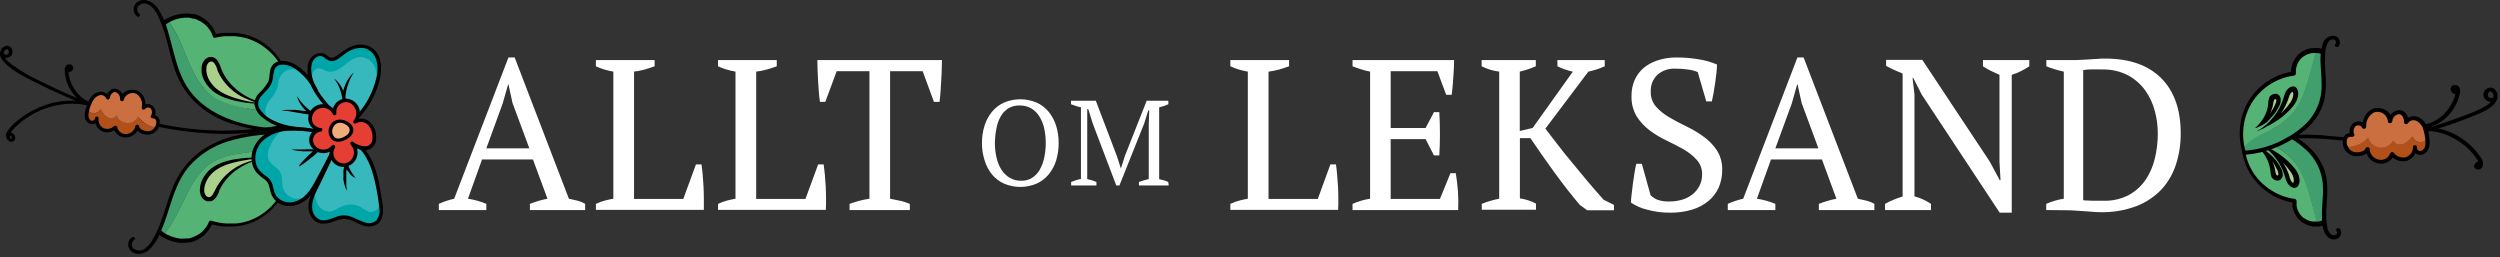 <?xml version="1.0" encoding="UTF-8"?>
<svg width="622px" height="64px" viewBox="0 0 622 64" version="1.1" xmlns="http://www.w3.org/2000/svg" xmlns:xlink="http://www.w3.org/1999/xlink">
    <rect x="0" y="0" width="622" height="64" fill="#333333" stroke="none"/>
    <!-- Generator: Sketch 49.3 (51167) - http://www.bohemiancoding.com/sketch -->
    <title>alltomleksand-logo</title>
    <desc>Created with Sketch.</desc>
    <defs></defs>
    <g id="Symbols" stroke="none" stroke-width="1" fill="none" fill-rule="evenodd">
        <g id="Header" transform="translate(-151, -75)" fill-rule="nonzero">
            <g transform="translate(-1, -4)" id="Group-5">
                <g transform="translate(49, 16)">
                    <g id="Main" transform="translate(0, 58)">
                        <g id="alltomleksand-logo" transform="translate(102, 5)">
                            <path d="M559.52,31.42 C559.607,31.053 559.717,30.683 559.85,30.31 C563.704,30.595 567.435,31.788 570.74,33.79 C572.936,34.984 574.887,36.582 576.49,38.5 C577.457,39.694 578.209,41.048 578.71,42.5 C579.199,44.051 579.422,45.674 579.37,47.3 C579.37,49.95 578.86,52.68 579.17,55.3 L579.06,55.38 C578.85,55.45 578.63,55.51 578.41,55.56 C578.162,55.608 577.912,55.641 577.66,55.66 C576.76,53.33 576.18,49.89 574.66,45.59 C570.84,34.67 562.17,36.22 559.47,31.37" id="Shape" fill="#419F6D"></path>
                            <path d="M573.85,54.55 C572.546,53.413 571.86,51.724 572,50 C572,49.94 571.87,49.88 571.83,49.87 C566.371,49.097 561.794,45.356 559.95,40.16 C558.949,37.352 558.803,34.311 559.53,31.42 C562.23,36.27 570.9,34.72 574.72,45.64 C576.22,49.94 576.8,53.38 577.72,55.71 C576.34,55.822 574.968,55.407 573.88,54.55" id="Shape" fill="#55B475"></path>
                            <path d="M559.86,30.8 C563.128,31.036 566.31,31.956 569.2,33.5 C571.188,34.475 573.029,35.723 574.67,37.21 C577.179,39.475 578.707,42.628 578.93,46 C579.14,49.5 578.29,53 578.93,56.49 C579.2,57.96 580.06,59.64 581.79,59.58 C582.408,59.566 582.971,59.221 583.264,58.678 C583.558,58.134 583.537,57.474 583.21,56.95 C582.84,56.45 581.91,56.95 582.31,57.46 C582.85,58.19 581.89,58.78 581.21,58.46 C580.492,57.982 580.043,57.192 580,56.33 C579.733,54.677 579.68,52.997 579.84,51.33 C580.03,48.17 580.36,44.95 579.17,41.93 C577.41,37.43 573.39,34.42 569.17,32.37 C566.275,30.918 563.121,30.054 559.89,29.83 C559.614,29.83 559.39,30.054 559.39,30.33 C559.39,30.606 559.614,30.83 559.89,30.83" id="Shape" fill="#000000"></path>
                            <path d="M560.1,30.35 L559.97,30.74 L559.86,31.13 L559.76,31.52 L559.67,31.91 C559.552,32.434 559.468,32.965 559.42,33.5 C559.3,34.573 559.3,35.657 559.42,36.73 C559.549,37.796 559.791,38.845 560.14,39.86 C560.48,40.879 560.937,41.855 561.5,42.77 L561.72,43.11 L561.95,43.44 L562.42,44.08 C562.755,44.499 563.113,44.899 563.49,45.28 C564.243,46.033 565.074,46.704 565.97,47.28 C566.869,47.859 567.828,48.339 568.83,48.71 C569.828,49.08 570.865,49.338 571.92,49.48 C572.201,49.511 572.408,49.758 572.39,50.04 L572.39,50.67 L572.39,50.97 L572.39,51.26 L572.45,51.56 L572.53,51.85 L572.63,52.13 L572.74,52.41 L572.88,52.68 L573.02,52.95 L573.19,53.2 L573.36,53.44 L573.56,53.67 L573.76,53.89 L573.98,54.09 L574.09,54.19 L574.15,54.19 L574.43,54.38 L574.66,54.53 L574.93,54.67 L575.2,54.79 L575.48,54.9 L575.76,54.99 L576.05,55.06 L576.35,55.11 L576.65,55.11 L576.94,55.11 L577.24,55.11 L577.54,55.11 L577.83,55.11 L578.13,55.05 L578.41,54.98 L578.69,54.89 C578.849,54.836 579.023,54.848 579.173,54.923 C579.324,54.999 579.438,55.13 579.49,55.29 C579.595,55.624 579.412,55.98 579.08,56.09 L578.72,56.2 L578.35,56.29 L577.98,56.35 L577.61,56.35 L577.24,56.35 L577,56.35 L576.63,56.35 L576.26,56.3 L575.9,56.23 L575.54,56.13 L575.18,56.02 L574.84,55.88 L574.5,55.72 L574.17,55.54 L573.84,55.32 L573.57,55.13 L573.27,54.87 L573,54.61 L572.75,54.34 L572.51,54.05 L572.3,53.75 L572.1,53.43 L571.93,53.11 L571.77,52.77 L571.64,52.43 L571.52,52.08 L571.43,51.72 L571.36,51.35 L571.36,50.99 L571.36,50.62 L571.36,50.25 L571.36,49.87 L571.83,50.46 C570.697,50.296 569.587,50.005 568.52,49.59 C566.389,48.755 564.463,47.473 562.87,45.83 C562.48,45.42 562.11,44.98 561.76,44.53 L561.26,43.84 L561.02,43.48 L560.8,43.12 C560.221,42.141 559.751,41.102 559.4,40.02 C559.047,38.942 558.813,37.829 558.7,36.7 C558.575,35.577 558.575,34.443 558.7,33.32 C558.762,32.755 558.859,32.193 558.99,31.64 L559.09,31.23 L559.2,30.82 L559.33,30.41 L559.46,30.02 C559.526,29.843 559.721,29.75 559.9,29.81 C560.076,29.871 560.17,30.063 560.11,30.24" id="Shape" fill="#000000"></path>
                            <path d="M563,35.76 C566.376,37.249 569.331,39.55 571.6,42.46 C572.76,44.05 572.6,45.39 572.14,45.98 C571.68,46.57 571,45.98 570.65,45.51 C570.346,45.049 570.125,44.538 570,44 C568.905,40.414 566.369,37.444 563,35.8" id="Shape" fill="#AAD08B"></path>
                            <path d="M563,35.76 L563.31,35.88 C563.606,35.978 563.896,36.092 564.18,36.22 C564.56,36.37 565.01,36.57 565.52,36.83 C566.03,37.09 566.59,37.38 567.18,37.76 C567.825,38.153 568.446,38.583 569.04,39.05 C569.712,39.576 570.347,40.147 570.94,40.76 L571.39,41.26 C571.54,41.43 571.69,41.6 571.83,41.78 C571.984,41.962 572.127,42.152 572.26,42.35 C572.405,42.557 572.536,42.774 572.65,43 C572.889,43.477 573.045,43.991 573.11,44.52 C573.149,44.805 573.149,45.095 573.11,45.38 C573.057,45.692 572.937,45.988 572.76,46.25 L572.68,46.36 C572.642,46.405 572.598,46.445 572.55,46.48 C572.508,46.519 572.461,46.552 572.41,46.58 C572.307,46.651 572.192,46.702 572.07,46.73 C571.947,46.744 571.823,46.744 571.7,46.73 C571.496,46.707 571.298,46.642 571.12,46.54 C570.985,46.463 570.857,46.373 570.74,46.27 C570.527,46.088 570.339,45.88 570.18,45.65 L570.12,45.55 L570.06,45.45 L569.96,45.27 C569.903,45.15 569.853,45.026 569.81,44.9 C569.72,44.66 569.65,44.42 569.59,44.21 L569.5,43.9 C569.474,43.794 569.441,43.691 569.4,43.59 C569.278,43.189 569.134,42.795 568.97,42.41 C568.661,41.676 568.289,40.97 567.86,40.3 C567.663,39.986 567.449,39.682 567.22,39.39 C567.016,39.107 566.796,38.837 566.56,38.58 C566.34,38.33 566.12,38.09 565.9,37.87 C565.68,37.65 565.48,37.45 565.27,37.27 C564.86,36.91 564.48,36.6 564.16,36.36 L563.39,35.83 L563.12,35.64 M563.12,35.64 C563.221,35.686 563.324,35.727 563.43,35.76 C563.63,35.85 563.93,35.96 564.29,36.15 C564.732,36.366 565.159,36.61 565.57,36.88 C566.083,37.271 566.562,37.706 567,38.18 C567.569,38.696 568.092,39.261 568.56,39.87 C569.079,40.555 569.531,41.289 569.91,42.06 C570.109,42.474 570.286,42.898 570.44,43.33 C570.49,43.44 570.52,43.55 570.56,43.65 L570.61,43.82 L570.61,43.98 C570.669,44.184 570.739,44.384 570.82,44.58 C570.851,44.666 570.887,44.749 570.93,44.83 L571,45 C571.104,45.147 571.225,45.281 571.36,45.4 L571.53,45.52 L571.6,45.52 L571.54,45.52 C571.619,45.403 571.67,45.27 571.69,45.13 C571.711,44.961 571.711,44.789 571.69,44.62 C571.654,44.241 571.549,43.872 571.38,43.53 C571.29,43.35 571.19,43.17 571.09,43.01 C570.99,42.85 570.85,42.67 570.73,42.49 L570.34,41.99 C570.21,41.83 570.08,41.66 569.94,41.5 C569.41,40.895 568.85,40.317 568.26,39.77 C567.69,39.24 567.13,38.77 566.59,38.34 L566.2,38.04 L565.82,37.75 L565.1,37.23 C564.64,36.92 564.24,36.64 563.9,36.43 L563.11,35.93 C563.013,35.876 562.92,35.816 562.83,35.75" id="Shape" fill="#000000"></path>
                            <path d="M562.37,36.45 C564.854,37.664 566.843,39.699 568,42.21 C568.194,42.57 568.301,42.971 568.31,43.38 C568.339,43.818 568.08,44.223 567.67,44.38 C567.171,44.485 566.666,44.226 566.46,43.76 C566.269,43.302 566.158,42.815 566.13,42.32 C565.779,39.924 564.408,37.798 562.37,36.49" id="Shape" fill="#AAD08B"></path>
                            <path d="M562.37,36.45 L562.6,36.52 L562.87,36.61 L563.22,36.76 C563.546,36.894 563.863,37.048 564.17,37.22 C564.35,37.31 564.52,37.44 564.72,37.56 L565.01,37.76 C565.113,37.824 565.21,37.898 565.3,37.98 C565.733,38.309 566.141,38.67 566.52,39.06 C566.943,39.499 567.33,39.971 567.68,40.47 C567.86,40.74 568.03,41.01 568.19,41.29 C568.278,41.432 568.358,41.579 568.43,41.73 C568.51,41.88 568.58,42.02 568.66,42.19 C568.839,42.558 568.935,42.961 568.94,43.37 L568.94,43.54 L568.94,43.65 L568.94,43.74 C568.917,43.861 568.88,43.978 568.83,44.09 C568.723,44.333 568.558,44.545 568.35,44.71 C568.234,44.801 568.106,44.875 567.97,44.93 L567.91,44.93 L567.78,44.93 L567.66,44.93 C567.388,44.939 567.118,44.873 566.88,44.74 C566.668,44.625 566.478,44.473 566.32,44.29 C566.248,44.197 566.181,44.101 566.12,44 L566.12,43.94 L566.12,43.86 C565.996,43.512 565.922,43.149 565.9,42.78 C565.9,42.63 565.9,42.46 565.85,42.34 C565.8,42.22 565.85,42.02 565.78,41.9 C565.71,41.78 565.67,41.36 565.6,41.09 C565.53,40.82 565.44,40.57 565.35,40.33 C565.174,39.862 564.956,39.41 564.7,38.98 C564.649,38.877 564.593,38.777 564.53,38.68 L564.35,38.41 C564.286,38.326 564.226,38.24 564.17,38.15 C564.104,38.075 564.044,37.995 563.99,37.91 L563.64,37.5 L563.33,37.15 L563.06,36.89 L562.85,36.69 L562.68,36.53 M562.68,36.53 L562.89,36.63 L563.49,36.95 L563.89,37.22 L564.34,37.57 C564.699,37.877 565.033,38.211 565.34,38.57 C565.69,38.994 565.995,39.453 566.25,39.94 C566.391,40.208 566.515,40.486 566.62,40.77 C566.739,41.07 566.84,41.377 566.92,41.69 C566.92,41.86 566.99,42 567.02,42.16 C567.05,42.32 567.08,42.49 567.1,42.64 C567.132,42.903 567.196,43.162 567.29,43.41 L567.37,43.52 C567.426,43.579 567.49,43.63 567.56,43.67 C567.61,43.679 567.66,43.679 567.71,43.67 C567.811,43.569 567.869,43.433 567.87,43.29 C567.87,43.058 567.819,42.83 567.72,42.62 C567.72,42.49 567.6,42.35 567.54,42.21 C567.48,42.07 567.41,41.94 567.34,41.81 C567.27,41.68 567.07,41.28 566.92,41.03 C566.637,40.546 566.326,40.079 565.99,39.63 C565.66,39.2 565.33,38.81 564.99,38.47 C564.83,38.29 564.66,38.14 564.51,37.98 C564.36,37.82 564.2,37.69 564.05,37.57 C563.9,37.45 563.5,37.09 563.27,36.92 L562.97,36.7 L562.73,36.54 L562.54,36.4" id="Shape" fill="#000000"></path>
                            <path d="M559.77,38.43 C563.535,36.212 567.74,34.847 572.09,34.43 C575.787,34.31 579.487,34.47 583.16,34.91 C587.801,35.297 592.471,35.153 597.08,34.48 C600.243,33.983 603.367,33.265 606.43,32.33 C610.06,31.256 613.631,29.994 617.13,28.55 C618.78,27.85 620.88,26.96 621.93,25.41 C622.71,24.26 622.56,22.41 621.08,21.85 C620.474,21.693 619.83,21.867 619.387,22.309 C618.943,22.75 618.766,23.393 618.92,24 C619.145,24.671 619.708,25.173 620.4,25.32 C621.069,25.399 621.738,25.179 622.23,24.72 C622.76,24.31 621.96,23.72 621.49,24.06 C621.235,24.332 620.855,24.45 620.49,24.37 C620.151,24.247 619.94,23.908 619.98,23.55 C620.019,23.234 620.176,22.945 620.42,22.74 C620.81,22.58 621.16,23.09 621.28,23.38 C621.99,25.02 619.67,26.27 618.53,26.88 C616.996,27.666 615.405,28.335 613.77,28.88 C612.12,29.47 610.48,30.09 608.77,30.65 C603.551,32.471 598.126,33.637 592.62,34.12 C588.8,34.35 584.967,34.27 581.16,33.88 C577.955,33.5 574.722,33.41 571.5,33.61 C567.168,34.102 562.985,35.491 559.22,37.69 C558.62,38.03 559.22,38.8 559.74,38.5" id="Shape" fill="#000000"></path>
                            <path d="M602.75,32.63 C605.933,32.29 609.14,32.992 611.89,34.63 C613.255,35.407 614.501,36.377 615.59,37.51 C616.155,38.104 616.67,38.742 617.13,39.42 C617.385,39.74 617.581,40.102 617.71,40.49 L617.66,41.22 C617.66,41.22 617.78,40.98 617.92,41.13 C618.33,41.57 619.11,40.96 618.66,40.47 C617.66,39.37 615.77,41.11 616.94,42.01 C617.244,42.186 617.61,42.221 617.942,42.106 C618.274,41.991 618.54,41.737 618.67,41.41 C618.928,40.563 618.71,39.642 618.1,39 C615.944,35.853 612.802,33.514 609.17,32.35 C607.1,31.668 604.906,31.443 602.74,31.69 C602.09,31.77 602.08,32.69 602.74,32.62" id="Shape" fill="#000000"></path>
                            <path d="M603.6,32.13 C607.409,31.576 610.667,29.107 612.23,25.59 C612.73,24.49 614.02,21.36 611.84,21.15 C611.459,21.096 611.082,21.266 610.868,21.585 C610.655,21.905 610.644,22.319 610.84,22.65 C611.003,23.017 611.319,23.293 611.704,23.407 C612.089,23.52 612.504,23.459 612.84,23.24 C613.45,22.92 612.84,22.05 612.31,22.36 C612,22.36 611.91,22.47 612.05,22.76 C612.036,22.946 612.003,23.131 611.95,23.31 C611.884,23.584 611.804,23.854 611.71,24.12 C611.542,24.611 611.338,25.089 611.1,25.55 C610.609,26.511 609.983,27.397 609.24,28.18 C607.749,29.765 605.764,30.798 603.61,31.11 C602.95,31.2 602.95,32.22 603.61,32.11" id="Shape" fill="#000000"></path>
                            <path d="M590.26,34.24 C590.654,35.546 591.788,36.492 593.144,36.645 C594.5,36.797 595.816,36.126 596.49,34.94 C596.753,35.55 597.337,35.96 598,36 C598.663,36.005 599.306,35.778 599.82,35.36 C600.328,34.947 600.788,34.477 601.19,33.96 C601.485,34.759 602.212,35.319 603.06,35.4 C603.734,35.433 604.388,35.161 604.84,34.66 C604.95,35.258 604.95,35.872 604.84,36.47 C604.678,37.28 604.055,37.918 603.25,38.1 C602.526,38.177 601.874,37.662 601.78,36.94 C601.786,36.843 601.786,36.747 601.78,36.65 C601.766,36.746 601.766,36.844 601.78,36.94 C601.33,39.84 598.17,40.75 596.12,38.34 C595.52,40.82 590.45,41.42 590.04,37.01 C589.59,38.62 585.4,39.31 584.52,36.47 C584.793,36.5 585.067,36.5 585.34,36.47 C587.201,36.36 588.955,35.562 590.26,34.23" id="Shape" fill="#B25019"></path>
                            <path d="M586.24,33.58 C585.755,32.578 586.137,31.371 587.11,30.83 C587.865,30.549 588.713,30.858 589.11,31.56 C589.03,29.92 590.11,27.56 592.11,27.36 C593.74,27.16 595.78,28.5 595.65,30.19 C595.78,28.5 597.52,27.58 598.38,28.01 C599.258,28.462 599.764,29.41 599.65,30.39 C600.26,29.12 602.26,29.18 603.27,30.17 C604.173,31.274 604.702,32.636 604.78,34.06 L604.87,34.64 C604.418,35.141 603.764,35.413 603.09,35.38 C602.241,35.301 601.513,34.741 601.22,33.94 C600.818,34.457 600.358,34.927 599.85,35.34 C599.331,35.772 598.675,36.006 598,36 C597.34,35.982 596.745,35.596 596.46,35 C595.786,36.186 594.47,36.857 593.114,36.705 C591.758,36.552 590.624,35.606 590.23,34.3 C588.925,35.632 587.171,36.43 585.31,36.54 C585.037,36.57 584.763,36.57 584.49,36.54 L584.49,36.44 C583.97,34.82 584.58,33.33 586.24,33.67" id="Shape" fill="#CB6F40"></path>
                            <path d="M585,36.21 C584.72,35.21 584.76,33.82 586.11,34.05 C586.43,34.1 586.92,33.84 586.75,33.44 C586.42,32.781 586.527,31.988 587.02,31.44 C587.278,31.221 587.623,31.133 587.954,31.204 C588.285,31.274 588.564,31.495 588.71,31.8 C588.834,32.003 589.076,32.1 589.306,32.041 C589.536,31.981 589.7,31.777 589.71,31.54 C589.602,30.049 590.387,28.636 591.71,27.94 C592.465,27.697 593.289,27.81 593.951,28.248 C594.612,28.685 595.039,29.4 595.11,30.19 C595.11,30.83 596.11,30.78 596.17,30.19 C596.243,29.325 596.865,28.606 597.71,28.41 C598.71,28.27 599.18,29.63 599.11,30.41 C599.11,30.92 599.88,31.03 600.11,30.64 C600.583,29.922 601.53,29.691 602.28,30.11 C603.189,30.616 603.821,31.505 604,32.53 C604.323,33.589 604.475,34.693 604.45,35.8 C604.448,36.374 604.213,36.922 603.8,37.32 C603.3,37.73 602.22,37.63 602.38,36.75 L601.38,36.64 C601.333,37.774 600.6,38.764 599.53,39.14 C598.388,39.365 597.218,38.909 596.53,37.97 C596.393,37.85 596.205,37.806 596.029,37.852 C595.853,37.898 595.711,38.028 595.65,38.2 C595.264,39.248 594.209,39.894 593.1,39.76 C591.675,39.622 590.584,38.431 590.57,37 C590.512,36.785 590.329,36.628 590.108,36.603 C589.886,36.579 589.673,36.693 589.57,36.89 C589.31,37.68 588.15,37.89 587.43,37.89 C586.333,37.955 585.339,37.248 585.04,36.19 C584.86,35.6 583.84,35.85 584.04,36.46 C584.497,37.947 585.907,38.932 587.46,38.85 C588.66,38.85 590.2,38.35 590.61,37.09 L589.61,36.98 C589.638,38.902 591.09,40.504 593,40.72 C594.605,40.907 596.127,39.962 596.67,38.44 L595.8,38.66 C596.774,39.876 598.375,40.402 599.88,40 C601.31,39.466 602.28,38.125 602.34,36.6 C602.4,36.05 601.4,35.96 601.34,36.49 C601.248,37.223 601.605,37.939 602.245,38.306 C602.886,38.673 603.684,38.62 604.27,38.17 C605.88,37.1 605.51,34.96 605.27,33.34 C605.03,31.72 604.44,29.95 602.86,29.24 C601.608,28.563 600.046,28.954 599.26,30.14 L600.26,30.36 C600.38,28.97 599.32,27.28 597.78,27.41 C596.372,27.606 595.295,28.762 595.2,30.18 L596.26,30.18 C596.32,28.02 593.83,26.51 591.86,26.92 C589.89,27.33 588.66,29.63 588.71,31.57 L589.71,31.31 C589.423,30.801 588.944,30.429 588.38,30.277 C587.816,30.124 587.214,30.205 586.71,30.5 C585.65,31.199 585.259,32.567 585.79,33.72 L586.43,33.11 C584.27,32.75 583.5,34.66 584.03,36.48 C584.21,37.08 585.23,36.83 585.03,36.21" id="Shape" fill="#000000"></path>
                            <path d="M559.15,36.91 C559.25,37.283 559.36,37.653 559.48,38.02 C563.336,37.746 567.074,36.568 570.39,34.58 C572.587,33.391 574.541,31.8 576.15,29.89 C577.121,28.695 577.878,27.342 578.39,25.89 C578.879,24.339 579.102,22.716 579.05,21.09 C579.05,18.44 578.56,15.71 578.88,13.09 L578.78,13.01 C578.566,12.929 578.345,12.869 578.12,12.83 C577.876,12.781 577.629,12.748 577.38,12.73 C576.47,15.05 575.88,18.49 574.38,22.73 C570.53,33.64 561.87,32.06 559.14,36.9" id="Shape" fill="#419F6D"></path>
                            <path d="M573.57,13.84 C572.257,14.96 571.559,16.64 571.69,18.36 C571.69,18.42 571.56,18.49 571.51,18.5 C569.563,18.764 567.689,19.417 566,20.42 C563.033,22.181 560.774,24.922 559.61,28.17 C558.598,30.975 558.442,34.016 559.16,36.91 C561.89,32.07 570.55,33.65 574.4,22.74 C575.92,18.45 576.51,15.01 577.4,12.74 C576.02,12.615 574.645,13.027 573.56,13.89" id="Shape" fill="#55B475"></path>
                            <path d="M559.49,38.52 C564.659,38.114 569.595,36.194 573.68,33 C575.643,31.55 577.242,29.664 578.35,27.49 C579.74,24.66 579.8,21.64 579.61,18.55 C579.433,16.735 579.407,14.909 579.53,13.09 C579.537,12.102 579.836,11.138 580.39,10.32 C580.698,9.897 581.238,9.713 581.74,9.86 C581.957,9.946 582.118,10.134 582.169,10.362 C582.221,10.589 582.158,10.828 582,11 C581.6,11.54 582.54,12 582.91,11.49 C583.212,11.023 583.264,10.437 583.05,9.924 C582.837,9.41 582.384,9.035 581.84,8.92 C580.497,8.756 579.241,9.611 578.9,10.92 C578.409,12.538 578.229,14.235 578.37,15.92 C578.43,17.74 578.63,19.56 578.62,21.39 C578.634,24.777 577.337,28.038 575,30.49 C573.401,32.097 571.563,33.447 569.55,34.49 C566.455,36.226 563.011,37.251 559.47,37.49 C558.8,37.49 558.8,38.49 559.47,38.49" id="Shape" fill="#000000"></path>
                            <path d="M559.08,38.2 L558.95,37.81 L558.82,37.4 L558.71,36.99 L558.61,36.58 C558.486,36.026 558.392,35.465 558.33,34.9 C558.21,33.777 558.21,32.643 558.33,31.52 C558.45,30.391 558.691,29.277 559.05,28.2 C559.4,27.119 559.873,26.083 560.46,25.11 L560.68,24.75 L560.92,24.39 L561.42,23.7 C561.769,23.249 562.143,22.819 562.54,22.41 C564.132,20.763 566.063,19.484 568.2,18.66 C569.267,18.249 570.378,17.96 571.51,17.8 L571.04,18.39 L571.04,18.02 L571.04,17.65 L571.04,17.28 L571.09,16.91 L571.16,16.55 L571.26,16.19 L571.37,15.84 L571.51,15.49 L571.67,15.16 L571.84,14.83 L572.04,14.52 L572.26,14.22 L572.49,13.93 L572.74,13.65 L573.01,13.4 L573.32,13.14 L573.59,12.95 L573.92,12.74 L574.25,12.56 L574.59,12.4 L574.93,12.26 L575.29,12.15 L575.65,12.05 L576,12 L576.37,11.95 L576.74,11.95 L577.49,11.95 L577.86,11.95 L578.23,12.02 L578.6,12.1 L578.96,12.22 C579.121,12.268 579.256,12.379 579.335,12.527 C579.413,12.676 579.43,12.85 579.38,13.01 C579.27,13.343 578.916,13.529 578.58,13.43 L578.3,13.34 L578.01,13.27 L577.72,13.21 L577.43,13.21 L576.53,13.21 L576.23,13.21 L575.94,13.26 L575.65,13.33 L575.36,13.42 L575.08,13.53 L574.81,13.65 L574.55,13.79 L574.31,13.93 L574.04,14.12 L573.99,14.12 L573.87,14.21 L573.65,14.41 L573.45,14.63 L573.25,14.86 L573.08,15.1 L572.91,15.35 L572.76,15.61 L572.63,15.88 L572.52,16.16 L572.42,16.45 L572.33,16.74 L572.27,17.03 L572.22,17.33 L572.22,17.63 L572.22,18.26 C572.228,18.539 572.026,18.78 571.75,18.82 C570.691,18.949 569.651,19.201 568.65,19.57 C567.65,19.942 566.691,20.418 565.79,20.99 C564.889,21.564 564.054,22.234 563.3,22.99 C562.922,23.367 562.565,23.764 562.23,24.18 L561.75,24.82 L561.53,25.15 L561.31,25.49 C560.742,26.402 560.279,27.374 559.93,28.39 C559.576,29.408 559.332,30.46 559.2,31.53 C559.068,32.598 559.052,33.678 559.15,34.75 C559.199,35.284 559.279,35.815 559.39,36.34 L559.48,36.74 L559.58,37.13 L559.69,37.51 L559.82,37.9 C559.848,37.986 559.841,38.08 559.8,38.161 C559.758,38.242 559.686,38.303 559.6,38.33 C559.423,38.39 559.231,38.296 559.17,38.12" id="Shape" fill="#000000"></path>
                            <path d="M562.66,32.58 C566.041,31.103 569.005,28.816 571.29,25.92 C572.44,24.33 572.29,22.98 571.83,22.4 C571.37,21.82 570.69,22.4 570.34,22.86 C570.03,23.33 569.806,23.851 569.68,24.4 C568.585,27.981 566.049,30.945 562.68,32.58" id="Shape" fill="#AAD08B"></path>
                            <path d="M562.66,32.58 L562.94,32.4 L563.73,31.91 C564.07,31.7 564.47,31.42 564.93,31.11 C565.16,30.95 565.41,30.78 565.65,30.59 L566.04,30.31 L566.43,30 C566.97,29.58 567.54,29.12 568.1,28.59 C568.693,28.04 569.257,27.459 569.79,26.85 C569.93,26.7 570.06,26.53 570.19,26.37 C570.32,26.21 570.46,26.04 570.58,25.87 C570.71,25.704 570.83,25.53 570.94,25.35 C571.046,25.186 571.143,25.015 571.23,24.84 C571.4,24.498 571.509,24.129 571.55,23.75 C571.576,23.581 571.576,23.409 571.55,23.24 C571.533,23.097 571.481,22.959 571.4,22.84 L571.33,22.84 C571.266,22.868 571.208,22.909 571.16,22.96 C571.025,23.075 570.904,23.206 570.8,23.35 L570.8,23.41 L570.73,23.52 C570.687,23.601 570.651,23.684 570.62,23.77 C570.54,23.95 570.48,24.16 570.41,24.37 L570.36,24.53 L570.3,24.7 C570.3,24.8 570.23,24.91 570.19,25.02 C570.02,25.46 569.85,25.88 569.65,26.28 C569.27,27.053 568.814,27.786 568.29,28.47 C567.433,29.594 566.387,30.562 565.2,31.33 C564.789,31.6 564.362,31.844 563.92,32.06 C563.641,32.203 563.354,32.33 563.06,32.44 L562.75,32.56 M562.75,32.56 L563.02,32.38 L563.79,31.84 C564.176,31.561 564.547,31.26 564.9,30.94 C565.11,30.76 565.33,30.56 565.54,30.34 C565.75,30.12 565.98,29.89 566.2,29.64 C566.42,29.39 566.65,29.12 566.87,28.83 C567.09,28.54 567.3,28.24 567.51,27.92 C567.939,27.25 568.311,26.544 568.62,25.81 C568.78,25.43 568.94,25.03 569.06,24.64 C569.06,24.55 569.13,24.44 569.16,24.33 L569.25,24.02 C569.31,23.8 569.38,23.57 569.47,23.33 C569.513,23.204 569.563,23.08 569.62,22.96 C569.62,22.9 569.69,22.84 569.72,22.77 L569.78,22.68 L569.85,22.58 C570.008,22.353 570.193,22.144 570.4,21.96 C570.521,21.857 570.651,21.767 570.79,21.69 C570.969,21.59 571.166,21.529 571.37,21.51 C571.493,21.491 571.617,21.491 571.74,21.51 C571.859,21.54 571.974,21.587 572.08,21.65 L572.22,21.75 L572.35,21.88 L572.43,21.99 C572.605,22.252 572.721,22.549 572.77,22.86 C572.809,23.145 572.809,23.435 572.77,23.72 C572.706,24.251 572.547,24.766 572.3,25.24 C572.186,25.466 572.055,25.683 571.91,25.89 C571.77,26.09 571.63,26.27 571.48,26.45 C571.33,26.63 571.19,26.8 571.04,26.98 C570.89,27.16 570.74,27.31 570.58,27.47 C569.989,28.082 569.354,28.65 568.68,29.17 C568.084,29.634 567.463,30.065 566.82,30.46 C566.22,30.83 565.66,31.13 565.15,31.38 C564.64,31.63 564.15,31.84 563.82,31.99 C563.49,32.14 563.14,32.25 562.94,32.33 L562.63,32.44" id="Shape" fill="#000000"></path>
                            <path d="M562,31.89 C564.488,30.685 566.484,28.657 567.65,26.15 C567.857,25.8 567.977,25.406 568,25 C568.031,24.565 567.776,24.16 567.37,24 C566.871,23.895 566.366,24.154 566.16,24.62 C565.962,25.076 565.846,25.564 565.82,26.06 C565.455,28.466 564.06,30.594 562,31.89" id="Shape" fill="#AAD08B"></path>
                            <path d="M562,31.89 L562.2,31.75 L562.43,31.59 L562.73,31.37 C562.96,31.2 563.23,30.99 563.52,30.73 C563.81,30.47 563.82,30.46 563.98,30.32 C564.14,30.18 564.3,30.01 564.46,29.83 C564.78,29.49 565.11,29.1 565.46,28.67 C565.805,28.229 566.119,27.765 566.4,27.28 C566.553,27.033 566.693,26.773 566.82,26.5 C566.89,26.37 566.96,26.24 567.02,26.1 C567.08,25.96 567.15,25.82 567.2,25.69 C567.297,25.48 567.352,25.252 567.36,25.02 C567.359,24.877 567.301,24.741 567.2,24.64 C567.15,24.631 567.1,24.631 567.05,24.64 C566.98,24.68 566.916,24.731 566.86,24.79 L566.78,24.9 C566.682,25.148 566.615,25.406 566.58,25.67 C566.58,25.82 566.58,25.97 566.5,26.15 C566.475,26.305 566.442,26.459 566.4,26.61 C566.32,26.923 566.219,27.23 566.1,27.53 C565.992,27.815 565.865,28.092 565.72,28.36 C565.465,28.849 565.157,29.309 564.8,29.73 C564.502,30.097 564.167,30.432 563.8,30.73 C563.658,30.857 563.508,30.974 563.35,31.08 L562.95,31.35 C562.76,31.469 562.563,31.575 562.36,31.67 L562.14,31.77 M562.14,31.77 L562.32,31.61 C562.32,31.56 562.45,31.5 562.52,31.42 L562.79,31.15 L563.11,30.81 C563.21,30.68 563.34,30.55 563.45,30.39 L563.63,30.16 L563.81,29.9 C563.879,29.811 563.942,29.717 564,29.62 L564.18,29.33 C564.432,28.898 564.65,28.447 564.83,27.98 C564.92,27.74 565.01,27.48 565.08,27.22 C565.154,26.953 565.214,26.683 565.26,26.41 C565.26,26.29 565.31,26.12 565.33,25.97 C565.35,25.82 565.33,25.69 565.33,25.53 C565.356,25.161 565.434,24.798 565.56,24.45 L565.56,24.37 L565.56,24.32 L565.56,24.27 C565.618,24.168 565.685,24.071 565.76,23.98 C565.914,23.794 566.105,23.641 566.32,23.53 C566.558,23.397 566.828,23.331 567.1,23.34 L567.22,23.34 L567.36,23.34 L567.41,23.34 L567.46,23.34 C567.598,23.388 567.726,23.459 567.84,23.55 C568.051,23.716 568.216,23.933 568.32,24.18 C568.372,24.291 568.409,24.409 568.43,24.53 L568.43,24.62 L568.43,24.72 C568.433,24.747 568.433,24.773 568.43,24.8 L568.43,25 C568.425,25.412 568.329,25.819 568.15,26.19 C568.081,26.344 568.005,26.494 567.92,26.64 C567.85,26.792 567.77,26.939 567.68,27.08 C567.52,27.36 567.34,27.64 567.16,27.9 C566.813,28.398 566.425,28.866 566,29.3 C565.694,29.684 565.359,30.045 565,30.38 C564.9,30.45 564.8,30.53 564.7,30.59 L564.42,30.79 L563.86,31.13 C563.556,31.302 563.242,31.455 562.92,31.59 L562.56,31.73 L562.29,31.82 L562.06,31.89" id="Shape" fill="#000000"></path>
                            <path d="M46.83,49.63 C48.59,45.99 50.67,42.25 54.15,40.2 C56.65,38.72 59.62,38.29 62.51,37.94 C65.563,37.444 68.673,37.397 71.74,37.8 C71.869,36.705 72.183,35.64 72.67,34.65 L71.34,32.77 C66.268,32.742 61.231,33.608 56.46,35.33 C51.76,37.2 47.46,40.47 45.15,44.96 C44.368,46.572 43.716,48.244 43.2,49.96 L41.2,56.17 C41.11,56.47 40.67,56.84 40.72,57.17 C40.77,57.5 41.31,57.66 41.51,57.89 L41.82,58.21 C44,55.74 45.42,52.6 46.82,49.6" id="Shape" fill="#419F6D"></path>
                            <path d="M62.51,37.94 C59.62,38.29 56.65,38.72 54.15,40.2 C50.67,42.2 48.59,45.99 46.83,49.63 C45.38,52.63 43.96,55.77 41.83,58.24 C43.295,59.662 45.323,60.347 47.35,60.107 C49.377,59.866 51.188,58.725 52.28,57 C52.494,56.562 52.801,56.177 53.18,55.87 C53.862,55.578 54.628,55.55 55.33,55.79 C59.877,56.629 64.556,55.314 68,52.23 C69.226,51.147 70.19,49.8 70.82,48.29 C72.1,45.02 71.28,41.23 71.74,37.8 C68.673,37.397 65.563,37.444 62.51,37.94" id="Shape" fill="#55B475"></path>
                            <path d="M70.56,32.55 C67.008,32.523 63.465,32.902 60,33.68 C56.6,34.4 53.392,35.835 50.59,37.89 C47.737,40.053 45.513,42.939 44.15,46.25 C42.71,49.64 41.89,53.25 40.46,56.66 C40.067,57.602 39.613,58.517 39.1,59.4 C38.625,60.353 37.941,61.187 37.1,61.84 C36.251,62.494 35.069,62.494 34.22,61.84 C33.923,61.556 33.768,61.155 33.797,60.745 C33.826,60.335 34.036,59.959 34.37,59.72 C34.89,59.43 34.37,58.72 33.89,59 C33.338,59.355 32.973,59.939 32.896,60.591 C32.818,61.243 33.036,61.895 33.49,62.37 C34.64,63.59 36.62,63.28 37.85,62.37 C39.262,61.071 40.342,59.453 41,57.65 C41.771,55.826 42.439,53.959 43,52.06 C44.22,48.27 45.45,44.39 48.11,41.32 C50.694,38.434 54.017,36.308 57.72,35.17 C61.883,33.921 66.215,33.328 70.56,33.41 C70.797,33.41 70.99,33.217 70.99,32.98 C70.99,32.743 70.797,32.55 70.56,32.55" id="Shape" fill="#000000"></path>
                            <path d="M71.28,48.56 L70.96,49.12 L70.61,49.68 L70.23,50.21 L69.83,50.73 L69.42,51.24 L68.97,51.72 L68.51,52.19 L68.04,52.63 L67.54,53.06 L67.02,53.46 L66.49,53.85 L65.94,54.21 L65.38,54.54 L64.8,54.85 L64.21,55.14 L63.9,55.27 L63.75,55.34 L63.68,55.34 L63.08,55.57 L62.45,55.77 L61.81,55.95 L61.17,56.09 L60.52,56.21 L59.87,56.29 L59.21,56.35 L58.56,56.35 L57.9,56.35 L57.24,56.35 L56.58,56.35 L55.93,56.27 L55.28,56.17 L54.63,56.05 L53.99,55.89 L53.36,55.71 L53.91,55.44 C53.667,56.089 53.33,56.699 52.91,57.25 C52.509,57.804 52.034,58.302 51.5,58.73 C50.975,59.162 50.397,59.525 49.78,59.81 C49.457,59.959 49.122,60.083 48.78,60.18 C48.62,60.24 48.45,60.28 48.29,60.33 L48.23,60.33 L48.16,60.33 L48.04,60.33 L47.91,60.33 L47.78,60.33 C47.45,60.387 47.115,60.418 46.78,60.42 C46.447,60.44 46.113,60.44 45.78,60.42 C45.102,60.35 44.433,60.216 43.78,60.02 C43.13,59.824 42.501,59.566 41.9,59.25 C41.286,58.934 40.718,58.537 40.21,58.07 C39.989,57.86 39.98,57.511 40.19,57.29 C40.4,57.069 40.749,57.06 40.97,57.27 C41.405,57.663 41.889,57.999 42.41,58.27 C42.947,58.557 43.51,58.795 44.09,58.98 C44.665,59.169 45.258,59.3 45.86,59.37 C46.17,59.37 46.47,59.37 46.77,59.37 C47.064,59.37 47.358,59.35 47.65,59.31 L47.75,59.31 L47.86,59.31 L47.98,59.31 L48.03,59.31 C48.176,59.281 48.32,59.241 48.46,59.19 C48.75,59.103 49.034,58.996 49.31,58.87 C49.868,58.648 50.396,58.355 50.88,58 C51.353,57.629 51.774,57.195 52.13,56.71 C52.494,56.242 52.788,55.723 53,55.17 C53.084,54.95 53.324,54.832 53.55,54.9 L54.15,55.08 L54.75,55.23 L55.36,55.36 L55.98,55.46 L56.6,55.54 L57.22,55.6 L57.85,55.6 L58.47,55.6 L59.09,55.6 L59.72,55.6 L60.34,55.53 L60.95,55.43 L61.56,55.3 L62.17,55.15 L62.76,54.97 L63.36,54.75 L63.93,54.51 L64.49,54.25 L65.05,53.96 L65.59,53.65 L66.12,53.31 L66.63,52.95 L67.13,52.57 L67.62,52.17 L68.08,51.75 L68.53,51.31 L68.96,50.85 L69.37,50.38 L69.75,49.88 L70.12,49.37 L70.46,48.85 L70.79,48.3 C70.829,48.233 70.894,48.185 70.969,48.167 C71.044,48.148 71.124,48.16 71.19,48.2 C71.258,48.238 71.309,48.302 71.329,48.377 C71.35,48.452 71.339,48.533 71.3,48.6" id="Shape" fill="#000000"></path>
                            <path d="M67.45,39.5 C64.856,39.253 62.24,39.398 59.69,39.93 C57.704,40.24 55.81,40.981 54.14,42.1 C52.46,43.251 51.365,45.076 51.14,47.1 C51.07,48.24 51.67,49.66 52.82,49.66 C53.97,49.66 54.54,48.4 55,47.39 C57.332,42.624 62.145,39.574 67.45,39.5" id="Shape" fill="#AAD08B"></path>
                            <path d="M67.45,39.5 L67,39.5 C66.69,39.5 66.24,39.5 65.67,39.5 C65.1,39.5 64.4,39.5 63.61,39.63 C63.21,39.63 62.79,39.73 62.36,39.8 C61.93,39.87 61.45,39.94 60.97,40.03 C60.49,40.12 59.97,40.23 59.48,40.35 C58.99,40.47 58.48,40.61 57.93,40.78 C56.838,41.11 55.8,41.599 54.85,42.23 C54.724,42.304 54.604,42.388 54.49,42.48 L54.4,42.55 L54.22,42.7 C54.106,42.789 53.999,42.885 53.9,42.99 L53.73,43.14 L53.58,43.3 C53.168,43.73 52.812,44.211 52.52,44.73 C52.236,45.251 52.027,45.81 51.9,46.39 C51.845,46.68 51.815,46.975 51.81,47.27 C51.81,47.33 51.81,47.39 51.81,47.46 C51.81,47.53 51.81,47.59 51.81,47.66 C51.81,47.73 51.87,47.93 51.91,48.06 C51.991,48.302 52.113,48.529 52.27,48.73 C52.404,48.883 52.582,48.991 52.78,49.04 L53.14,49.04 L53.21,49.04 C53.258,49.024 53.305,49.004 53.35,48.98 C53.56,48.844 53.74,48.667 53.88,48.46 C54.05,48.219 54.2,47.965 54.33,47.7 L54.53,47.28 L54.58,47.18 L54.69,46.97 C54.84,46.69 54.97,46.41 55.16,46.12 C55.324,45.839 55.504,45.569 55.7,45.31 C56.417,44.315 57.269,43.423 58.23,42.66 L58.92,42.15 C59.03,42.06 59.15,41.99 59.27,41.91 L59.62,41.69 L59.96,41.48 L60.31,41.3 C60.533,41.166 60.763,41.046 61,40.94 L61.67,40.64 L62.33,40.39 L62.65,40.28 L62.96,40.19 L63.57,40.01 L64.14,39.88 C64.33,39.88 64.51,39.8 64.68,39.78 L65.18,39.71 C65.329,39.685 65.479,39.668 65.63,39.66 L66.41,39.66 C66.63,39.66 66.82,39.66 66.98,39.66 L67.45,39.66 M67.45,39.66 L66.98,39.72 L66.42,39.78 L65.67,39.91 C65.53,39.91 65.38,39.98 65.23,40.01 L64.75,40.13 L64.5,40 L64.24,40.08 L63.69,40.25 C63.51,40.33 63.32,40.4 63.12,40.47 L62.82,40.59 L62.53,40.73 L61.91,41.01 L61.29,41.35 C61.072,41.463 60.862,41.59 60.66,41.73 L60.34,41.93 C60.23,41.99 60.13,42.08 60.02,42.15 L59.7,42.38 C59.592,42.454 59.488,42.534 59.39,42.62 L58.76,43.13 C57.903,43.889 57.143,44.752 56.5,45.7 C56.334,45.942 56.18,46.192 56.04,46.45 C55.89,46.69 55.75,46.99 55.61,47.27 L55.51,47.48 L55.51,47.57 L55.51,47.68 C55.44,47.83 55.38,47.98 55.3,48.13 C55.16,48.454 54.985,48.763 54.78,49.05 C54.56,49.382 54.274,49.664 53.94,49.88 L53.64,50.03 L53.47,50.03 L53.28,50.08 L52.8,50.08 L52.63,50.08 C52.4,50.042 52.179,49.961 51.98,49.84 C51.791,49.725 51.619,49.584 51.47,49.42 C51.219,49.125 51.025,48.786 50.9,48.42 C50.811,48.147 50.751,47.865 50.72,47.58 C50.72,47.48 50.72,47.37 50.72,47.27 C50.726,46.911 50.763,46.553 50.83,46.2 C50.975,45.497 51.231,44.822 51.59,44.2 C51.933,43.604 52.354,43.056 52.84,42.57 L53.02,42.39 L53.21,42.22 C53.33,42.11 53.47,42 53.6,41.9 L53.79,41.75 L53.88,41.68 C54.02,41.59 54.15,41.49 54.29,41.41 C55.343,40.773 56.486,40.297 57.68,40 C58.24,39.85 58.79,39.73 59.32,39.64 C59.85,39.55 60.32,39.48 60.86,39.42 C61.756,39.305 62.657,39.238 63.56,39.22 C64.37,39.22 65.07,39.22 65.65,39.29 C66.23,39.36 66.65,39.4 66.98,39.44 L67.45,39.51" id="Shape" fill="#000000"></path>
                            <path d="M47.48,14.3 C49,18 50.84,21.9 54.19,24.17 C56.59,25.8 59.53,26.42 62.39,26.95 C65.405,27.639 68.504,27.885 71.59,27.68 C71.648,28.781 71.895,29.863 72.32,30.88 L70.87,32.67 C65.808,32.379 60.838,31.194 56.19,29.17 C51.61,27 47.54,23.48 45.51,18.85 C44.827,17.177 44.282,15.451 43.88,13.69 L42.24,7.37 C42.16,7.06 41.75,6.66 41.82,6.37 C41.89,6.08 42.44,5.92 42.65,5.71 L42.98,5.41 C44.98,8.01 46.22,11.23 47.48,14.32" id="Shape" fill="#419F6D"></path>
                            <path d="M62.39,27 C59.53,26.47 56.59,25.85 54.19,24.22 C50.84,21.9 49,18 47.48,14.3 C46.22,11.21 45,8 43,5.39 C44.547,4.038 46.624,3.462 48.646,3.824 C50.669,4.185 52.417,5.446 53.4,7.25 C53.59,7.697 53.873,8.1 54.23,8.43 C54.892,8.765 55.654,8.844 56.37,8.65 C60.954,8.105 65.531,9.711 68.77,13 C69.918,14.163 70.793,15.567 71.33,17.11 C72.41,20.45 71.33,24.18 71.59,27.64 C68.504,27.845 65.405,27.599 62.39,26.91" id="Shape" fill="#55B475"></path>
                            <path d="M70.11,32 C62.64,31.58 54.49,29.62 49.27,23.89 C46.49,20.82 45.21,17 44.2,13 C43.7,11.07 43.2,9.12 42.62,7.22 C42.082,5.328 41.248,3.532 40.15,1.9 C39.07,0.5 37.05,-0.65 35.31,0.42 C34.672,0.806 34.271,1.485 34.241,2.23 C34.21,2.974 34.556,3.684 35.16,4.12 C35.63,4.43 36.09,3.69 35.6,3.36 C35.046,2.878 34.971,2.044 35.43,1.47 C36.076,0.818 37.077,0.675 37.88,1.12 C39.57,1.88 40.44,4.12 41.09,5.69 C42.48,9.16 43.09,12.88 44.2,16.44 C45.203,19.889 47.08,23.02 49.65,25.53 C52.178,27.875 55.189,29.639 58.47,30.7 C62.249,31.925 66.173,32.645 70.14,32.84 C70.73,32.84 70.69,32.02 70.14,31.99" id="Shape" fill="#000000"></path>
                            <path d="M71.28,17.17 L71,16.6 L70.69,16.06 L70.36,15.53 L70,15 L69.63,14.5 L69.23,14.02 L68.81,13.55 L68.37,13.1 L67.91,12.67 L67.44,12.26 L66.95,11.87 L66.44,11.5 L65.92,11.15 L65.39,10.83 L64.84,10.53 L64.28,10.26 L63.69,10 L63.11,9.78 L62.52,9.59 L61.92,9.42 L61.31,9.28 L60.69,9.17 L60.07,9.08 L59.45,9 L58.83,9 L58.21,9 L57.58,9 L56.96,9 L56.34,9.07 L55.72,9.16 L55.11,9.27 L54.5,9.41 C54.292,9.455 54.082,9.346 54,9.15 C53.831,8.576 53.578,8.03 53.25,7.53 C52.921,7.028 52.528,6.57 52.08,6.17 C51.628,5.779 51.131,5.444 50.6,5.17 C50.333,5.032 50.06,4.909 49.78,4.8 L49.35,4.65 L49.3,4.65 L49.19,4.65 L49.08,4.65 L48.98,4.65 C48.661,4.537 48.333,4.45 48,4.39 C47.7,4.37 47.4,4.37 47.1,4.39 C46.492,4.42 45.889,4.51 45.3,4.66 C44.708,4.808 44.132,5.012 43.58,5.27 C43.039,5.513 42.534,5.829 42.08,6.21 C41.93,6.341 41.722,6.38 41.535,6.314 C41.348,6.248 41.211,6.086 41.177,5.89 C41.142,5.695 41.216,5.496 41.37,5.37 C41.908,4.936 42.5,4.573 43.13,4.29 C43.749,4.015 44.392,3.798 45.05,3.64 C45.707,3.491 46.377,3.4 47.05,3.37 C47.383,3.351 47.717,3.351 48.05,3.37 C48.386,3.401 48.72,3.452 49.05,3.52 L49.18,3.52 L49.31,3.52 L49.42,3.52 L49.49,3.52 L49.55,3.52 L50.03,3.7 C50.349,3.823 50.66,3.967 50.96,4.13 C51.557,4.458 52.111,4.857 52.61,5.32 C53.149,5.813 53.617,6.378 54,7 C54.365,7.58 54.645,8.21 54.83,8.87 L54.3,8.56 L54.94,8.42 L55.59,8.31 L56.25,8.23 L56.9,8.17 L57.56,8.17 L58.22,8.17 L58.87,8.17 L59.53,8.17 L60.18,8.25 L60.84,8.35 L61.48,8.47 L62.12,8.63 L62.75,8.81 L63.38,9.03 L64,9.27 L64.58,9.54 L64.66,9.54 L64.8,9.62 L65.1,9.77 L65.67,10.09 L66.23,10.44 L66.77,10.81 L67.29,11.2 L67.8,11.62 L68.29,12.05 L68.76,12.51 L69.21,12.98 L69.64,13.48 L70.05,13.99 L70.44,14.52 L70.8,15.06 L71.14,15.62 L71.46,16.2 L71.74,16.78 C71.807,16.924 71.75,17.095 71.61,17.17 C71.54,17.208 71.458,17.215 71.382,17.191 C71.306,17.166 71.244,17.112 71.21,17.04" id="Shape" fill="#000000"></path>
                            <path d="M67.42,25.71 C64.815,25.794 62.212,25.484 59.7,24.79 C57.737,24.357 55.893,23.497 54.3,22.27 C52.7,21.02 51.731,19.129 51.65,17.1 C51.65,15.95 52.34,14.58 53.49,14.65 C54.64,14.72 55.1,16.01 55.49,17.05 C57.519,21.953 62.13,25.3 67.42,25.71" id="Shape" fill="#AAD08B"></path>
                            <path d="M67.42,25.71 L66.95,25.71 C66.64,25.71 66.19,25.77 65.61,25.78 C64.913,25.793 64.215,25.77 63.52,25.71 C62.618,25.634 61.72,25.51 60.83,25.34 C60.34,25.25 59.83,25.15 59.31,25.03 C58.79,24.91 58.25,24.75 57.7,24.56 C56.53,24.21 55.421,23.684 54.41,23 L54,22.68 L53.91,22.6 L53.73,22.45 C53.61,22.33 53.48,22.22 53.36,22.09 L53.19,21.92 L53.02,21.73 C52.534,21.211 52.121,20.629 51.79,20 C51.476,19.371 51.264,18.696 51.16,18 C51.13,17.641 51.13,17.279 51.16,16.92 C51.154,16.82 51.154,16.72 51.16,16.62 C51.172,16.523 51.188,16.426 51.21,16.33 C51.251,16.146 51.308,15.965 51.38,15.79 C51.529,15.42 51.746,15.08 52.02,14.79 C52.178,14.632 52.361,14.501 52.56,14.4 C52.765,14.289 52.989,14.217 53.22,14.19 L53.59,14.19 L53.71,14.19 L53.78,14.19 L53.87,14.19 L54.06,14.25 L54.22,14.32 C54.321,14.366 54.418,14.419 54.51,14.48 C54.835,14.715 55.105,15.019 55.3,15.37 C55.481,15.669 55.635,15.983 55.76,16.31 C55.83,16.47 55.88,16.62 55.94,16.77 L55.94,16.89 L56,17 L56.09,17.22 C56.197,17.507 56.321,17.787 56.46,18.06 C56.586,18.327 56.726,18.588 56.88,18.84 C57.472,19.812 58.184,20.706 59,21.5 C59.21,21.68 59.4,21.87 59.6,22.05 C59.8,22.23 59.8,22.22 59.9,22.31 L60.2,22.55 L60.5,22.8 L60.81,23.02 C61.01,23.16 61.21,23.32 61.42,23.44 L62.02,23.81 L62.61,24.13 L62.9,24.29 L63.19,24.42 L63.74,24.68 L64.28,24.88 L64.53,24.98 L64.78,25.07 L65.25,25.22 C65.391,25.268 65.535,25.308 65.68,25.34 L66.43,25.52 C66.612,25.563 66.795,25.596 66.98,25.62 L67.45,25.71 M67.45,25.71 L66.97,25.71 C66.82,25.71 66.63,25.71 66.41,25.71 L65.64,25.62 L65.19,25.54 L64.69,25.44 C64.52,25.44 64.35,25.35 64.16,25.3 L63.6,25.13 L63,24.86 L62.69,24.75 L62.38,24.61 L61.73,24.33 L61.06,24 C60.84,23.89 60.62,23.74 60.4,23.61 L60.06,23.4 L59.73,23.16 L59.4,22.92 L59.06,22.67 L58.41,22.11 C57.498,21.29 56.704,20.348 56.05,19.31 C55.87,19.05 55.72,18.75 55.56,18.46 C55.407,18.178 55.27,17.887 55.15,17.59 L55.05,17.37 L55.05,17.32 L55.05,17.27 L55.05,17.16 L54.87,16.73 C54.759,16.459 54.625,16.198 54.47,15.95 C54.347,15.734 54.18,15.547 53.98,15.4 L53.84,15.32 L53.77,15.32 L53.41,15.32 C53.209,15.357 53.024,15.455 52.88,15.6 C52.708,15.79 52.573,16.011 52.48,16.25 C52.43,16.373 52.389,16.5 52.36,16.63 C52.355,16.7 52.355,16.77 52.36,16.84 C52.36,16.9 52.36,16.96 52.36,17.02 C52.33,17.313 52.33,17.607 52.36,17.9 C52.445,18.489 52.617,19.062 52.87,19.6 C53.141,20.139 53.477,20.643 53.87,21.1 L54.01,21.27 L54.16,21.43 C54.26,21.54 54.37,21.63 54.47,21.74 L54.64,21.89 L54.72,21.97 C54.83,22.06 54.94,22.16 55.06,22.24 C55.975,22.929 56.986,23.481 58.06,23.88 C58.57,24.09 59.06,24.25 59.58,24.41 C60.1,24.57 60.58,24.7 61.05,24.82 C61.52,24.94 61.98,25.05 62.41,25.14 C62.84,25.23 63.26,25.31 63.65,25.38 C64.44,25.51 65.13,25.6 65.7,25.65 C66.27,25.7 66.7,25.73 67.02,25.74 L67.5,25.74" id="Shape" fill="#000000"></path>
                            <path d="M72.11,30.91 C61.346,33.128 50.231,33.002 39.52,30.54 C29.787,28.307 20.361,24.898 11.45,20.39 C8.821,19.23 6.323,17.792 4,16.1 C3.11,15.4 1.24,14 2.13,12.64 C2.3,12.38 2.68,12.04 2.97,12.32 C3.123,12.513 3.205,12.753 3.2,13 C3.174,13.365 2.866,13.646 2.5,13.64 C2.2,13.64 1.96,13.34 1.77,13.14 C1.42,12.76 0.77,13.29 1.13,13.72 C1.447,14.136 1.934,14.388 2.456,14.407 C2.979,14.426 3.483,14.211 3.83,13.82 C4.306,13.112 4.173,12.159 3.52,11.61 C2.69,11 1.57,11.7 1.19,12.5 C0.64,13.67 1.37,14.83 2.19,15.66 C4.27,17.76 7.05,19.11 9.66,20.42 C12.1,21.647 14.57,22.813 17.07,23.92 C27.84,28.66 39.26,32.14 51.07,33.07 C58.213,33.659 65.404,33.191 72.41,31.68 C72.99,31.55 72.69,30.79 72.15,30.91" id="Shape" fill="#000000"></path>
                            <path d="M24.07,25.74 C19.689,24.53 15.026,24.862 10.86,26.68 C8.752,27.547 6.799,28.753 5.08,30.25 C4.17,30.95 3.388,31.802 2.77,32.77 C2.272,33.558 2.483,34.599 3.25,35.13 C3.603,35.366 4.065,35.353 4.405,35.099 C4.744,34.845 4.887,34.405 4.76,34 C4.661,33.553 4.336,33.191 3.902,33.044 C3.469,32.897 2.991,32.986 2.64,33.28 C2.18,33.64 2.91,34.14 3.31,33.83 C3.71,33.52 4.12,34.29 3.83,34.45 C3.54,34.61 3.49,34.14 3.46,34.05 C3.395,33.797 3.416,33.53 3.52,33.29 C3.937,32.515 4.508,31.834 5.2,31.29 C6.368,30.176 7.676,29.218 9.09,28.44 C11.967,26.812 15.196,25.909 18.5,25.81 C20.313,25.756 22.122,25.992 23.86,26.51 C23.999,26.548 24.148,26.508 24.25,26.406 C24.352,26.304 24.392,26.155 24.355,26.016 C24.318,25.877 24.209,25.768 24.07,25.73" id="Shape" fill="#000000"></path>
                            <path d="M24.07,25.7 C22.262,25.129 20.702,23.958 19.65,22.38 C19.131,21.614 18.72,20.779 18.43,19.9 C18.291,19.461 18.18,19.013 18.1,18.56 C18.03,18.16 18.1,17.16 17.86,16.94 C17.4,16.6 16.76,17.24 17.23,17.6 C17.488,17.841 17.837,17.958 18.188,17.921 C18.539,17.885 18.857,17.698 19.06,17.41 C19.242,17.149 19.273,16.812 19.142,16.523 C19.01,16.233 18.736,16.035 18.42,16 C16.53,15.83 17.13,18.65 17.42,19.67 C18.234,22.939 20.676,25.558 23.88,26.6 C24.44,26.77 24.66,25.91 24.09,25.74" id="Shape" fill="#000000"></path>
                            <path d="M35.34,29 C34.794,30.035 33.696,30.658 32.527,30.595 C31.359,30.533 30.333,29.797 29.9,28.71 C29.574,29.197 29.001,29.456 28.42,29.38 C27.872,29.281 27.373,29.003 27,28.59 C26.615,28.163 26.279,27.693 26,27.19 C25.645,27.855 24.931,28.247 24.18,28.19 C23.599,28.132 23.078,27.806 22.77,27.31 C22.591,27.81 22.51,28.339 22.53,28.87 C22.55,29.587 22.994,30.223 23.66,30.49 C24.269,30.659 24.902,30.314 25.09,29.71 C25.085,29.627 25.085,29.543 25.09,29.46 C25.105,29.543 25.105,29.627 25.09,29.71 C25.09,32.26 27.64,33.5 29.75,31.71 C29.9,33.93 34.17,35.17 35.16,31.44 C35.31,32.89 38.81,34.09 39.97,31.77 C39.731,31.765 39.493,31.735 39.26,31.68 C37.665,31.308 36.266,30.352 35.34,29" id="Shape" fill="#B25019"></path>
                            <path d="M38.89,29 C39.446,28.21 39.293,27.125 38.54,26.52 C37.923,26.141 37.12,26.282 36.67,26.85 C36.97,25.45 36.37,23.3 34.74,22.85 C33.37,22.44 31.43,23.31 31.3,24.77 C31.43,23.31 30.07,22.27 29.3,22.51 C28.482,22.771 27.913,23.513 27.87,24.37 C27.52,23.19 25.8,22.96 24.79,23.66 C23.856,24.477 23.205,25.57 22.93,26.78 C22.93,26.94 22.83,27.11 22.77,27.27 C23.123,27.831 23.745,28.165 24.408,28.148 C25.07,28.132 25.675,27.768 26,27.19 C26.279,27.693 26.615,28.163 27,28.59 C27.383,29.02 27.902,29.306 28.47,29.4 C29.051,29.476 29.624,29.217 29.95,28.73 C30.383,29.817 31.409,30.553 32.577,30.615 C33.746,30.678 34.844,30.055 35.39,29.02 C36.32,30.349 37.71,31.286 39.29,31.65 C39.523,31.705 39.761,31.735 40,31.74 L40,31.66 C40.68,30.35 40.37,28.97 38.9,29.03" id="Shape" fill="#CB6F40"></path>
                            <path d="M40.4,31.85 C41.11,30.38 40.78,28.61 38.87,28.61 L39.29,29.22 C39.899,28.341 39.798,27.154 39.05,26.39 C38.665,26.05 38.158,25.88 37.646,25.919 C37.133,25.959 36.658,26.204 36.33,26.6 L37.12,26.97 C37.44,25.29 36.78,23.14 35.05,22.51 C33.32,21.88 31.1,22.84 30.85,24.68 L31.75,24.75 C31.836,23.507 31.018,22.382 29.81,22.08 C28.48,21.84 27.47,23.22 27.38,24.39 L28.27,24.24 C27.798,23.146 26.582,22.579 25.44,22.92 C23.94,23.25 23.17,24.72 22.68,26.04 C22.19,27.36 21.51,29.31 22.82,30.46 C23.274,30.894 23.938,31.024 24.522,30.795 C25.106,30.565 25.504,30.017 25.54,29.39 C25.54,28.84 24.65,28.9 24.62,29.44 C24.48,30.77 25.171,32.048 26.36,32.66 C27.625,33.164 29.067,32.891 30.06,31.96 L29.27,31.7 C29.507,33.082 30.669,34.117 32.07,34.19 C33.752,34.303 35.258,33.153 35.59,31.5 L34.68,31.43 C34.987,32.539 35.954,33.337 37.1,33.43 C38.424,33.718 39.776,33.082 40.4,31.88 C40.65,31.37 39.82,31.01 39.59,31.49 C39.195,32.36 38.24,32.829 37.31,32.61 C36.7,32.51 35.7,32.13 35.6,31.42 C35.565,31.207 35.388,31.045 35.172,31.029 C34.957,31.012 34.758,31.145 34.69,31.35 C34.471,32.554 33.393,33.41 32.17,33.35 C31.195,33.303 30.373,32.605 30.17,31.65 C30.141,31.478 30.019,31.336 29.853,31.282 C29.688,31.227 29.505,31.269 29.38,31.39 C28.645,32.078 27.567,32.256 26.65,31.84 C25.831,31.307 25.395,30.348 25.53,29.38 L24.61,29.43 C24.61,30.04 23.91,30.19 23.49,29.89 C23.139,29.548 22.96,29.068 23,28.58 C23.093,27.533 23.388,26.514 23.87,25.58 C24.15,24.74 24.787,24.066 25.61,23.74 C26.325,23.472 27.125,23.804 27.44,24.5 C27.532,24.689 27.739,24.793 27.945,24.756 C28.152,24.719 28.309,24.549 28.33,24.34 C28.39,23.64 29.08,22.63 29.89,22.96 C30.567,23.303 30.964,24.025 30.89,24.78 C30.89,25.26 31.73,25.32 31.79,24.85 C31.957,24.197 32.405,23.652 33.014,23.362 C33.622,23.072 34.328,23.068 34.94,23.35 C36.055,24.105 36.585,25.471 36.27,26.78 C36.247,26.976 36.353,27.165 36.532,27.249 C36.711,27.333 36.924,27.293 37.06,27.15 C37.235,26.895 37.525,26.742 37.835,26.742 C38.145,26.742 38.435,26.895 38.61,27.15 C38.904,27.676 38.873,28.324 38.53,28.82 C38.33,29.12 38.66,29.43 38.95,29.43 C40.14,29.43 40.02,30.65 39.64,31.43 C39.39,31.95 40.21,32.31 40.45,31.82" id="Shape" fill="#000000"></path>
                            <path d="M88.9,11.72 C87.702,12.171 86.592,12.827 85.62,13.66 C84.81,14.29 83.88,14.94 83,14.61 C82.715,14.488 82.454,14.315 82.23,14.1 C82.045,13.934 81.844,13.786 81.63,13.66 C80.467,13.165 79.118,13.632 78.51,14.74 C77.95,15.812 77.77,17.042 78,18.23 C78.118,19.186 78.378,20.12 78.77,21 C78.182,20.082 77.512,19.219 76.77,18.42 C75.668,17.155 74.239,16.217 72.64,15.71 C71.91,15.54 70.1,15.28 69.15,16.45 C68.705,17.119 68.471,17.906 68.48,18.71 C68.45,19.228 68.363,19.741 68.22,20.24 C67.825,21.146 67.246,21.96 66.52,22.63 C65.61,23.63 64.74,24.5 64.74,25.75 C64.881,26.873 65.45,27.898 66.33,28.61 C68.74,30.91 71.86,31.61 74.73,31.97 C73.506,31.914 72.28,31.981 71.07,32.17 C68.542,32.533 66.293,33.969 64.9,36.11 C63.54,38.338 63.83,41.2 65.61,43.11 C65.905,43.382 66.219,43.633 66.55,43.86 C67.118,44.231 67.61,44.706 68,45.26 C68.288,45.803 68.477,46.392 68.56,47 C68.643,47.463 68.767,47.918 68.93,48.36 C69.748,50.048 71.547,51.032 73.41,50.81 C75.219,50.562 76.862,49.628 78,48.2 C79,47.02 82.09,41.11 83.42,38.43 C82.47,40.65 80.19,45.28 79.35,46.98 L79.17,47.36 C78.432,48.679 78.056,50.169 78.08,51.68 C78.124,53.237 79.134,54.602 80.61,55.1 C81.766,55.287 82.951,55.109 84,54.59 C84.842,54.24 85.739,54.04 86.65,54 C87.748,54.097 88.811,54.439 89.76,55 L90.55,55.38 C92.66,56.38 93.92,55.98 94.55,55.51 C95.271,54.959 95.731,54.133 95.82,53.23 C95.835,52.97 95.835,52.71 95.82,52.45 C95.804,51.827 95.747,51.206 95.65,50.59 C95.26,47.8 94.26,40.59 91,36.92 C91.917,37.157 92.89,36.869 93.53,36.17 C93.911,35.62 94.098,34.958 94.06,34.29 L94.06,34.23 C94.081,33.29 93.85,32.361 93.39,31.54 C92.901,30.698 92.081,30.1 91.13,29.89 C90.535,29.79 89.924,29.888 89.39,30.17 C89.686,29.763 89.887,29.295 89.98,28.8 L90.04,28.8 C92.416,26.282 94.121,23.208 95,19.86 C95.265,18.882 95.406,17.874 95.42,16.86 C95.425,16.339 95.371,15.819 95.26,15.31 C94.992,13.779 94.028,12.46 92.65,11.74 C91.448,11.237 90.098,11.216 88.88,11.68" id="Shape" fill="#37B8BC"></path>
                            <path d="M68.29,24.7 C69.022,23.857 69.601,22.892 70,21.85 C70.24,21.05 70.22,20.17 70.53,19.39 C71.046,18.222 72.134,17.407 73.4,17.24 C74.219,17.134 75.052,17.238 75.82,17.54 C74.896,16.663 73.774,16.022 72.55,15.67 C71.82,15.5 70.01,15.24 69.06,16.41 C68.615,17.079 68.381,17.866 68.39,18.67 C68.36,19.188 68.273,19.701 68.13,20.2 C67.735,21.106 67.156,21.92 66.43,22.59 C65.52,23.59 64.65,24.46 64.65,25.71 C64.791,26.833 65.36,27.858 66.24,28.57 C66.68,28.986 67.155,29.364 67.66,29.7 C67.242,29.113 66.999,28.42 66.96,27.7 C67.05,26.586 67.503,25.532 68.25,24.7" id="Shape" fill="#00A5A7"></path>
                            <path d="M88.9,11.72 C87.702,12.171 86.592,12.827 85.62,13.66 C84.81,14.29 83.88,14.94 83,14.61 C82.715,14.488 82.454,14.315 82.23,14.1 C82.045,13.934 81.844,13.786 81.63,13.66 C80.467,13.165 79.118,13.632 78.51,14.74 C77.95,15.812 77.77,17.042 78,18.23 C78.108,19.087 78.334,19.925 78.67,20.72 C78.516,20.015 78.516,19.285 78.67,18.58 C78.782,17.805 79.357,17.178 80.12,17 C80.89,16.93 81.56,17.5 82.3,17.73 C83.329,17.976 84.414,17.788 85.3,17.21 C86.175,16.624 87.02,15.993 87.83,15.32 C88.649,14.64 89.659,14.231 90.72,14.15 C92.52,14.281 94.036,15.544 94.49,17.29 C94.854,19.008 94.74,20.793 94.16,22.45 C94.496,21.606 94.776,20.741 95,19.86 C95.265,18.882 95.406,17.874 95.42,16.86 C95.425,16.339 95.371,15.819 95.26,15.31 C94.992,13.779 94.028,12.46 92.65,11.74 C91.448,11.237 90.098,11.216 88.88,11.68" id="Shape" fill="#00A5A7"></path>
                            <path d="M74,49.28 C72.725,48.94 71.725,47.951 71.37,46.68 C71.05,45.47 71.37,44.11 70.82,43 C70.15,41.68 68.42,41.12 67.82,39.75 C67.545,38.929 67.567,38.037 67.88,37.23 C68.534,35.136 69.868,33.321 71.67,32.07 L70.96,32.17 C68.432,32.533 66.183,33.969 64.79,36.11 C63.43,38.338 63.72,41.2 65.5,43.11 C65.795,43.382 66.109,43.633 66.44,43.86 C67.047,44.219 67.577,44.695 68,45.26 C68.288,45.803 68.477,46.392 68.56,47 C68.643,47.463 68.767,47.918 68.93,48.36 C69.748,50.048 71.547,51.032 73.41,50.81 C74.933,50.621 76.345,49.915 77.41,48.81 C76.368,49.406 75.137,49.581 73.97,49.3" id="Shape" fill="#00A5A7"></path>
                            <path d="M92.83,52.64 C92.113,52.386 91.439,52.025 90.83,51.57 C89.44,50.779 87.767,50.661 86.28,51.25 C85.13,51.72 84.1,52.62 82.85,52.65 C81.515,52.568 80.346,51.723 79.85,50.48 C79.426,49.443 79.219,48.33 79.24,47.21 L79.16,47.37 C78.422,48.689 78.046,50.179 78.07,51.69 C78.114,53.247 79.124,54.612 80.6,55.11 C81.76,55.296 82.949,55.114 84,54.59 C84.842,54.24 85.739,54.04 86.65,54 C87.748,54.097 88.811,54.439 89.76,55 L90.55,55.38 C92.66,56.38 93.92,55.98 94.55,55.51 C95.271,54.959 95.731,54.133 95.82,53.23 C95.835,52.97 95.835,52.71 95.82,52.45 C95.804,51.827 95.747,51.206 95.65,50.59 C95.65,50.41 95.65,50.21 95.57,50 C95.587,50.65 95.41,51.291 95.06,51.84 C94.519,52.558 93.606,52.891 92.73,52.69" id="Shape" fill="#00A5A7"></path>
                            <path d="M90.4,36.91 C92.89,39.43 93.89,43.22 94.58,46.59 C94.926,48.242 95.186,49.911 95.36,51.59 C95.597,52.72 95.342,53.898 94.66,54.83 C93.831,55.545 92.666,55.724 91.66,55.29 C89.66,54.68 88,53.22 85.75,53.63 C83.95,53.95 81.75,55.63 80.01,54.33 C78.07,52.93 78.55,50.22 79.38,48.33 C79.83,47.33 80.38,46.33 80.84,45.33 C81.55,43.87 82.26,42.41 82.94,40.94 C83.484,39.88 83.955,38.784 84.35,37.66 C84.52,37.1 83.63,36.88 83.46,37.44 C83.072,38.53 82.611,39.592 82.08,40.62 C81.36,42.08 80.667,43.54 80,45 C78.59,47.88 76.29,51.75 79,54.6 C80.59,56.29 82.71,55.6 84.59,54.9 C85.667,54.435 86.871,54.354 88,54.67 C89.1,55.05 90.08,55.67 91.18,56.07 C93.18,56.75 95.33,56.25 96.06,54.07 C96.36,52.901 96.38,51.678 96.12,50.5 C96.01,49.69 95.89,48.89 95.75,48.08 C95.09,44 94.06,39.31 91,36.26 C90.59,35.84 89.95,36.49 90.36,36.91" id="Shape" fill="#000000"></path>
                            <path d="M83.47,37.33 C82.39,39.53 81.25,41.71 80.08,43.86 C78.78,46.27 77.53,49 74.8,50 C73.011,50.788 70.916,50.27 69.7,48.74 C69.27,47.877 68.977,46.953 68.83,46 C68.56,45.143 68.02,44.395 67.29,43.87 C66.524,43.39 65.848,42.781 65.29,42.07 C64.795,41.285 64.529,40.378 64.52,39.45 C64.505,37.566 65.366,35.781 66.85,34.62 C68.591,33.294 70.712,32.562 72.9,32.53 C75.149,32.444 77.4,32.615 79.61,33.04 C80.18,33.15 80.4,32.28 79.81,32.18 C75.81,31.44 71.16,31.02 67.52,33.08 C65.738,34.034 64.407,35.656 63.82,37.59 C63.301,39.387 63.637,41.323 64.73,42.84 C65.418,43.554 66.179,44.194 67,44.75 C68,45.59 68,46.68 68.35,47.85 C68.864,49.724 70.493,51.078 72.43,51.24 C74.452,51.358 76.422,50.575 77.81,49.1 C78.625,48.224 79.318,47.242 79.87,46.18 C81.45,43.42 82.87,40.59 84.31,37.74 C84.56,37.21 83.74,36.82 83.5,37.33" id="Shape" fill="#000000"></path>
                            <path d="M75.6,31.62 C73.051,31.509 70.559,30.825 68.31,29.62 C67.162,28.981 66.198,28.059 65.51,26.94 C64.996,25.904 65.22,24.654 66.06,23.86 C66.69,23.09 67.44,22.43 68.06,21.61 C68.628,20.739 68.946,19.729 68.98,18.69 C69.1,17.45 69.45,16.32 70.85,16.12 C71.974,16 73.106,16.264 74.06,16.87 C76.33,18.342 78.142,20.42 79.29,22.87 C79.54,23.38 80.29,22.87 80.06,22.38 C78.879,19.942 77.092,17.849 74.87,16.3 C73.13,15.16 69.87,14.3 68.56,16.59 C67.9,17.74 68.24,19.16 67.73,20.36 C67.12,21.407 66.359,22.357 65.47,23.18 C64.712,23.922 64.287,24.939 64.29,26 C64.56,27.355 65.34,28.555 66.47,29.35 C68.97,31.46 72.23,32.16 75.4,32.46 C75.97,32.52 76.19,31.65 75.6,31.6" id="Shape" fill="#000000"></path>
                            <path d="M83.09,26.46 C81.09,24.2 78.93,21.46 78.52,18.36 C78.33,16.95 78.35,15.11 79.69,14.26 C80.261,13.84 81.039,13.84 81.61,14.26 C82.065,14.72 82.64,15.042 83.27,15.19 C84.69,15.35 85.83,14.08 86.88,13.35 C88.141,12.35 89.722,11.842 91.33,11.92 C92.816,12.162 94.047,13.204 94.53,14.63 C95.036,16.157 95.074,17.801 94.64,19.35 C93.865,22.786 92.207,25.961 89.83,28.56 C89.44,29 90.15,29.49 90.5,29.1 C92.814,26.571 94.485,23.522 95.37,20.21 C96.15,17.21 96.17,13.27 93.04,11.61 C91.554,10.93 89.846,10.93 88.36,11.61 C87.565,11.942 86.813,12.369 86.12,12.88 C85.454,13.508 84.682,14.012 83.84,14.37 C82.93,14.6 82.42,13.67 81.67,13.37 C81.065,13.135 80.395,13.135 79.79,13.37 C78.45,13.924 77.566,15.22 77.54,16.67 C77.19,20.61 79.82,24.19 82.31,26.96 C82.64,27.33 83.46,26.96 83.09,26.53" id="Shape" fill="#000000"></path>
                            <path d="M75.46,41.09 L75.95,40.52 L76.46,39.97 C76.63,39.78 76.8,39.6 76.98,39.43 L77.5,38.89 L78.58,37.89 L79.68,36.89 L79.99,37.57 L79.17,37.65 L78.35,37.65 L77.53,37.65 C77.25,37.65 76.98,37.65 76.71,37.65 C76.44,37.65 76.16,37.65 75.89,37.59 L75.48,37.59 L75.08,37.53 L74.27,37.39 L73.87,37.3 L73.48,37.19 L74.29,37.19 L75.1,37.19 L75.91,37.19 L76.71,37.19 L77.51,37.14 L77.91,37.14 L78.31,37.14 L78.7,37.14 L79.1,37.14 L79.9,37.06 C80.111,37.042 80.299,37.191 80.33,37.4 C80.341,37.527 80.293,37.652 80.2,37.74 L79.06,38.74 C78.68,39.06 78.29,39.37 77.9,39.68 L77.3,40.14 C77.11,40.29 76.9,40.44 76.7,40.58 C76.5,40.72 76.3,40.88 76.09,41.02 L75.46,41.43" id="Shape" fill="#000000"></path>
                            <path d="M71.2,27.51 L71.65,27.4 C71.8,27.4 71.96,27.34 72.11,27.33 C72.263,27.32 72.417,27.32 72.57,27.33 L73.04,27.33 L73.5,27.33 L73.96,27.33 L74.42,27.33 L74.88,27.38 C75.49,27.44 76.1,27.52 76.7,27.6 C77,27.6 77.29,27.69 77.59,27.72 L78.03,27.77 L78.47,27.77 L78.26,28.49 L77.94,28.28 C77.832,28.206 77.729,28.125 77.63,28.04 L77.35,27.8 L77.09,27.54 C77,27.45 76.91,27.37 76.83,27.28 C76.745,27.191 76.665,27.098 76.59,27 L76.35,26.72 L76.13,26.43 L75.92,26.13 L75.72,25.83 C75.651,25.727 75.587,25.62 75.53,25.51 C75.47,25.41 75.42,25.3 75.36,25.19 L75.21,24.86 C75.161,24.746 75.117,24.629 75.08,24.51 C75.041,24.395 75.007,24.278 74.98,24.16 C74.98,24.05 74.98,23.92 74.92,23.81 C74.92,23.91 75.01,24.02 75.07,24.13 C75.184,24.334 75.311,24.532 75.45,24.72 C75.511,24.821 75.578,24.917 75.65,25.01 L75.87,25.28 L76.1,25.55 C76.171,25.641 76.248,25.728 76.33,25.81 L76.56,26.07 L76.81,26.32 L77.05,26.56 L77.31,26.8 L77.57,27.03 C77.652,27.109 77.739,27.182 77.83,27.25 L78.1,27.46 C78.186,27.529 78.276,27.592 78.37,27.65 C78.455,27.714 78.546,27.771 78.64,27.82 C78.817,27.935 78.87,28.17 78.76,28.35 C78.686,28.47 78.551,28.54 78.41,28.53 C78.09,28.53 77.78,28.48 77.47,28.44 C77.16,28.4 76.86,28.36 76.56,28.3 L75.66,28.14 L74.79,28 L73,27.68 L72.55,27.62 C72.4,27.62 72.25,27.62 72.1,27.57 L71.65,27.57 L71.19,27.57" id="Shape" fill="#000000"></path>
                            <path d="M84.14,19.53 L84.45,19.78 L84.74,20.05 L85.01,20.34 L85.26,20.64 L85.51,20.96 L85.73,21.29 L85.94,21.63 L86.12,21.99 L86.3,22.35 L86.45,22.73 L86.58,23.11 L86.7,23.5 L86.79,23.89 L86.86,24.29 L86.92,24.69 L86.92,25.1 L86.15,25.1 L86.15,24.6 L86.15,24.11 L86.21,23.62 L86.29,23.13 L86.39,22.65 L86.52,22.17 L86.67,21.7 L86.84,21.24 L87.04,20.79 L87.25,20.35 L87.49,19.92 L87.75,19.5 L88.04,19.11 L88.34,18.73 L88.66,18.37 L89.01,18.03 L88.77,18.44 L88.54,18.86 L88.32,19.28 L88.11,19.71 L87.92,20.14 L87.75,20.57 L87.59,21.01 L87.45,21.45 L87.32,21.9 L87.21,22.35 L87.11,22.8 L87.04,23.26 L86.97,23.72 L86.97,24.17 L86.97,24.63 L86.97,25.1 C86.939,25.289 86.776,25.428 86.585,25.428 C86.394,25.428 86.231,25.289 86.2,25.1 L86.2,24.73 L86.2,24.36 L86.07,24 L86,23.66 L85.92,23.29 L85.82,22.93 L85.71,22.57 L85.59,22.22 L85.45,21.86 L85.3,21.52 L85.14,21.17 C85.077,21.06 85.021,20.946 84.97,20.83 L84.78,20.5 L84.57,20.17 L84.36,19.85 L84.13,19.53" id="Shape" fill="#000000"></path>
                            <path d="M87.43,47.58 L87.22,47.21 L87,46.82 L86.84,46.43 L86.73,46 L86.61,45.59 L86.52,45.17 C86.52,45.02 86.52,44.88 86.44,44.74 C86.36,44.6 86.44,44.45 86.44,44.31 L86.44,43.88 L86.44,43 L86.44,42.57 L86.5,42.13 L86.57,41.71 L86.67,41.28 L86.79,40.86 C86.848,40.663 87.052,40.548 87.25,40.6 C87.367,40.63 87.46,40.716 87.5,40.83 L87.58,41.07 L87.68,41.3 L87.77,41.54 L87.88,41.77 L87.99,42 L88.11,42.23 L88.23,42.45 L88.35,42.67 L88.49,42.89 L88.63,43.11 C88.72,43.26 88.82,43.4 88.92,43.54 L89.23,43.97 L89.56,44.38 C89.405,44.291 89.255,44.195 89.11,44.09 L88.84,44 L88.64,43.82 L88.44,43.64 L88.24,43.45 L88.06,43.25 L87.88,43 C87.76,42.86 87.65,42.72 87.54,42.57 L87.24,42.11 C87.15,41.95 87.06,41.79 86.98,41.63 L86.86,41.38 L86.75,41.13 L87.46,41.13 L87.36,41.52 C87.36,41.65 87.36,41.78 87.28,41.91 L87.22,42.31 L87.16,42.71 C87.16,42.85 87.16,42.98 87.16,43.11 L87.16,43.52 L87.16,43.92 L87.16,44.73 C87.16,44.87 87.16,45 87.16,45.14 L87.16,45.55 L87.16,45.96 C87.16,46.09 87.16,46.23 87.16,46.37 L87.23,46.78 L87.3,47.19 C87.3,47.33 87.36,47.47 87.38,47.61" id="Shape" fill="#000000"></path>
                            <path d="M88.56,35.74 C89.327,36.263 90.18,36.645 91.08,36.87 C91.992,37.108 92.961,36.824 93.6,36.13 C93.971,35.587 94.154,34.937 94.12,34.28 C94.152,33.329 93.92,32.388 93.45,31.56 C92.969,30.727 92.159,30.136 91.22,29.93 C90.56,29.819 89.883,29.958 89.32,30.32 C89.872,29.638 90.15,28.776 90.1,27.9 C90.011,26.731 89.3,25.7 88.24,25.2 C87.161,24.728 85.905,24.931 85.03,25.72 C84.359,26.374 84.052,27.316 84.21,28.24 C83.605,26.792 82.033,26.005 80.511,26.388 C78.99,26.771 77.978,28.209 78.13,29.77 C78.249,31.137 79.36,32.205 80.73,32.27 C79.498,32.394 78.52,33.36 78.38,34.59 C78.334,35.99 79.264,37.236 80.62,37.59 C81.84,37.852 83.106,37.426 83.92,36.48 C83.108,37.839 83.438,39.59 84.69,40.56 C86.013,41.432 87.777,41.193 88.82,40 C89.79,38.712 89.679,36.91 88.56,35.75" id="Shape" fill="#E53F34"></path>
                            <path d="M88.34,36.13 C89.59,36.94 91.17,37.7 92.69,37.24 C93.963,36.782 94.749,35.503 94.58,34.16 C94.634,32.663 94.014,31.221 92.89,30.23 C91.796,29.347 90.262,29.255 89.07,30 L89.65,30.68 C90.445,29.704 90.733,28.411 90.43,27.19 C90.122,26.099 89.329,25.21 88.28,24.78 C87.182,24.344 85.936,24.523 85.005,25.248 C84.073,25.974 83.596,27.139 83.75,28.31 L84.6,28 C84.054,26.842 82.939,26.058 81.666,25.935 C80.392,25.811 79.147,26.368 78.39,27.4 C77.648,28.34 77.475,29.609 77.939,30.713 C78.402,31.817 79.429,32.582 80.62,32.71 L80.71,31.83 C79.642,31.903 78.694,32.539 78.222,33.5 C77.75,34.461 77.825,35.6 78.42,36.49 C79.06,37.444 80.111,38.041 81.258,38.102 C82.404,38.163 83.513,37.68 84.25,36.8 L83.51,36.29 C82.811,37.439 82.844,38.889 83.593,40.006 C84.342,41.122 85.672,41.701 87,41.49 C88.318,41.255 89.396,40.305 89.795,39.027 C90.195,37.748 89.85,36.354 88.9,35.41 C88.49,35.01 87.9,35.65 88.28,36.07 C88.988,36.788 89.238,37.841 88.926,38.8 C88.615,39.759 87.795,40.465 86.8,40.63 C85.819,40.743 84.861,40.281 84.337,39.443 C83.814,38.606 83.819,37.542 84.35,36.71 C84.61,36.25 83.96,35.83 83.61,36.19 C83.092,36.847 82.302,37.231 81.465,37.231 C80.628,37.231 79.838,36.847 79.32,36.19 C78.853,35.575 78.749,34.758 79.048,34.046 C79.348,33.334 80.004,32.836 80.77,32.74 C81.25,32.74 81.41,31.93 80.86,31.86 C79.971,31.809 79.179,31.281 78.79,30.48 C78.469,29.645 78.593,28.704 79.12,27.98 C79.691,27.172 80.655,26.738 81.638,26.847 C82.621,26.955 83.468,27.588 83.85,28.5 C83.968,28.662 84.176,28.732 84.368,28.673 C84.56,28.615 84.693,28.441 84.7,28.24 C84.551,27.373 84.884,26.494 85.57,25.943 C86.256,25.393 87.186,25.258 88,25.59 C88.793,25.972 89.368,26.695 89.563,27.554 C89.758,28.412 89.55,29.313 89,30 C88.845,30.167 88.84,30.424 88.988,30.598 C89.136,30.771 89.39,30.807 89.58,30.68 C90.559,30.1 91.809,30.284 92.58,31.12 C93.321,31.941 93.719,33.015 93.69,34.12 C93.69,35.26 93.26,36.27 92.02,36.4 C90.855,36.394 89.726,36 88.81,35.28 C88.32,34.96 87.88,35.75 88.37,36.06" id="Shape" fill="#000000"></path>
                            <path d="M83.94,34.47 C85.07,35.47 87.55,34.39 88.21,33.23 C88.413,32.912 88.504,32.536 88.47,32.16 C88.337,31.591 87.975,31.103 87.47,30.81 C86.703,30.18 85.673,29.97 84.72,30.25 C84.176,30.495 83.731,30.918 83.46,31.45 C82.94,32.443 83.127,33.659 83.92,34.45" id="Shape" fill="#F0AC7B"></path>
                            <path d="M83.62,34.76 C84.8,35.7 86.54,35.18 87.62,34.39 C88.25,34.015 88.709,33.408 88.9,32.7 C89.015,31.858 88.623,31.027 87.9,30.58 C86.44,29.48 84.45,29.33 83.3,30.93 C82.445,32.112 82.585,33.742 83.63,34.76 C84,35.12 84.69,34.59 84.27,34.19 C83.619,33.522 83.462,32.514 83.88,31.68 C84.57,30.23 86.11,30.29 87.26,31.15 C87.885,31.482 88.158,32.234 87.89,32.89 C87.667,33.318 87.318,33.667 86.89,33.89 C86.17,34.34 84.99,34.78 84.24,34.18 C83.84,33.86 83.15,34.39 83.6,34.75" id="Shape" fill="#000000"></path>
                            <path d="M122,52.26 L110.18,52.26 L110.18,50.72 C111.407,50.165 112.686,49.736 114,49.44 L127.5,14.3 L129.05,14.3 L142.54,49.44 C143.25,49.58 143.95,49.74 144.65,49.92 C145.332,50.093 145.985,50.362 146.59,50.72 L146.59,52.26 L132.84,52.26 L132.84,50.72 C133.55,50.44 134.27,50.19 135.02,49.97 C135.77,49.75 136.5,49.58 137.21,49.44 L133.6,39.68 L120.93,39.68 L117.43,49.44 C119.001,49.675 120.536,50.105 122,50.72 L122,52.26 Z M122,36.91 L132.7,36.91 L128.51,25.61 L127.51,21.02 L127.41,21.02 L126.08,25.71 L122,36.91 Z" id="Shape" fill="#FFFFFF"></path>
                            <path d="M149.26,14.94 L163.87,14.94 L163.87,16.49 C163.01,16.81 162.16,17.08 161.31,17.32 C160.469,17.543 159.613,17.71 158.75,17.82 L158.75,49.49 L171,49.49 L174.15,40.91 L175.53,40.91 C175.643,41.663 175.743,42.523 175.83,43.49 C175.91,44.49 175.99,45.49 176.04,46.49 C176.09,47.49 176.12,48.56 176.12,49.56 C176.12,50.56 176.12,51.44 176.12,52.22 L149.26,52.22 L149.26,50.72 C150.011,50.362 150.795,50.078 151.6,49.87 C152.31,49.69 152.99,49.55 153.6,49.44 L153.6,17.82 C152.805,17.684 152.02,17.497 151.25,17.26 C150.567,17.048 149.899,16.791 149.25,16.49 L149.26,14.94 Z" id="Shape" fill="#FFFFFF"></path>
                            <path d="M179.65,14.94 L194.26,14.94 L194.26,16.49 C193.4,16.81 192.55,17.08 191.7,17.32 C190.859,17.543 190.003,17.71 189.14,17.82 L189.14,49.49 L201.4,49.49 L204.55,40.91 L205.93,40.91 C206.037,41.663 206.137,42.523 206.23,43.49 C206.32,44.49 206.39,45.49 206.44,46.49 C206.49,47.49 206.52,48.56 206.52,49.56 C206.52,50.56 206.52,51.44 206.47,52.22 L179.65,52.22 L179.65,50.72 C180.401,50.362 181.185,50.078 181.99,49.87 C182.7,49.69 183.38,49.55 183.99,49.44 L183.99,17.82 C183.195,17.684 182.41,17.497 181.64,17.26 C180.957,17.048 180.289,16.791 179.64,16.49 L179.65,14.94 Z" id="Shape" fill="#FFFFFF"></path>
                            <path d="M227.37,52.26 L212.37,52.26 L212.37,50.72 C213.15,50.44 213.94,50.19 214.74,49.97 C215.59,49.748 216.451,49.571 217.32,49.44 L217.32,17.71 L209.17,17.71 L206.34,25.34 L205,25.34 C204.887,24.627 204.797,23.817 204.73,22.91 C204.66,22.01 204.6,21.08 204.54,20.14 C204.48,19.2 204.45,18.28 204.41,17.37 C204.37,16.46 204.36,15.65 204.36,14.94 L235.36,14.94 C235.36,15.653 235.34,16.453 235.3,17.34 C235.3,18.23 235.22,19.15 235.17,20.09 C235.12,21.03 235.06,21.95 235,22.86 C234.94,23.77 234.87,24.59 234.76,25.34 L233.36,25.34 L230.56,17.71 L222.45,17.71 L222.45,49.44 C223.38,49.62 224.24,49.79 225.04,49.97 C225.835,50.149 226.611,50.4 227.36,50.72 L227.37,52.26 Z" id="Shape" fill="#FFFFFF"></path>
                            <path d="M245.31,35.6 C245.294,34.125 245.513,32.656 245.96,31.25 C246.352,29.988 246.983,28.813 247.82,27.79 C248.636,26.814 249.661,26.035 250.82,25.51 C253.402,24.431 256.308,24.431 258.89,25.51 C260.05,26.032 261.076,26.812 261.89,27.79 C262.726,28.815 263.361,29.989 263.76,31.25 C264.613,34.091 264.613,37.119 263.76,39.96 C263.361,41.221 262.726,42.395 261.89,43.42 C261.076,44.395 260.05,45.171 258.89,45.69 C256.311,46.783 253.399,46.783 250.82,45.69 C249.662,45.169 248.636,44.393 247.82,43.42 C247.002,42.406 246.384,41.245 246,40 C245.535,38.58 245.302,37.094 245.31,35.6 Z M248.53,35.6 C248.524,36.822 248.661,38.04 248.94,39.23 C249.172,40.292 249.585,41.307 250.16,42.23 C250.676,43.049 251.378,43.735 252.21,44.23 C253.095,44.744 254.107,45 255.13,44.97 C256.077,44.993 257.009,44.736 257.81,44.23 C258.587,43.722 259.231,43.037 259.69,42.23 C260.215,41.295 260.59,40.282 260.8,39.23 C261.313,36.837 261.313,34.363 260.8,31.97 C260.58,30.906 260.17,29.889 259.59,28.97 C259.086,28.158 258.402,27.474 257.59,26.97 C256.698,26.465 255.685,26.213 254.66,26.24 C253.673,26.208 252.697,26.461 251.85,26.97 C251.069,27.473 250.424,28.16 249.97,28.97 C249.449,29.903 249.09,30.917 248.91,31.97 C248.668,33.165 248.541,34.381 248.53,35.6 Z" id="Shape" fill="#FFFFFF"></path>
                            <path d="M291.78,46.15 L284.37,46.15 L284.37,45.27 C284.766,45.114 285.17,44.981 285.58,44.87 L286.81,44.55 L286.81,31 L286.93,27.47 L286.69,27.47 L285.69,30.69 L279.51,46.15 L278.73,46.15 L272.86,30.69 L271.77,27.17 L271.5,27.17 L271.5,31 L271.5,44.55 C271.88,44.63 272.26,44.73 272.65,44.85 C273.04,44.97 273.41,45.11 273.79,45.27 L273.79,46.15 L267.5,46.15 L267.5,45.27 C267.88,45.11 268.27,44.97 268.69,44.84 C269.098,44.703 269.516,44.596 269.94,44.52 L269.94,26.69 C269.517,26.609 269.1,26.502 268.69,26.37 C268.27,26.24 267.87,26.1 267.47,25.94 L267.47,25.06 L273.64,25.06 L278.88,38.83 L279.88,41.93 L280.88,38.77 L286.3,25.06 L291.69,25.06 L291.69,25.94 C291.33,26.1 290.96,26.24 290.58,26.37 C290.194,26.502 289.8,26.609 289.4,26.69 L289.4,44.58 C289.801,44.657 290.198,44.753 290.59,44.87 C290.956,44.976 291.314,45.11 291.66,45.27 L291.78,46.15 Z" id="Shape" fill="#FFFFFF"></path>
                            <path d="M307.11,14.94 L321.72,14.94 L321.72,16.49 C320.87,16.81 320.02,17.08 319.16,17.32 C318.322,17.544 317.47,17.711 316.61,17.82 L316.61,49.49 L328.87,49.49 L332,40.91 L333.39,40.91 C333.5,41.66 333.59,42.52 333.68,43.49 C333.77,44.46 333.84,45.49 333.9,46.49 C333.96,47.49 333.98,48.56 333.98,49.56 C333.98,50.56 333.98,51.44 333.92,52.22 L307.11,52.22 L307.11,50.72 C307.865,50.364 308.652,50.079 309.46,49.87 C310.17,49.69 310.85,49.55 311.46,49.44 L311.46,17.82 C310.665,17.684 309.88,17.497 309.11,17.26 C308.427,17.048 307.759,16.79 307.11,16.49 L307.11,14.94 Z" id="Shape" fill="#FFFFFF"></path>
                            <path d="M362.78,14.94 C362.78,16.36 362.68,17.8 362.59,19.23 C362.5,20.66 362.37,22.12 362.19,23.58 L360.81,23.58 L358.62,17.71 L347,17.71 L347,31.84 L355.69,31.84 L357.77,27.9 L359.1,27.9 C359.31,31.487 359.31,35.083 359.1,38.67 L357.77,38.67 L355.69,34.62 L347,34.62 L347,49.49 L359.26,49.49 L361.87,43.09 L363.2,43.09 C363.45,44.59 363.63,46.09 363.74,47.63 C363.847,49.171 363.864,50.717 363.79,52.26 L337.51,52.26 L337.51,50.72 C338.904,50.103 340.373,49.673 341.88,49.44 L341.88,17.82 C341.141,17.671 340.41,17.484 339.69,17.26 C338.95,17.03 338.22,16.77 337.51,16.49 L337.51,14.94 L362.78,14.94 Z" id="Shape" fill="#FFFFFF"></path>
                            <path d="M388.48,14.94 L400.26,14.94 L400.26,16.49 C399.584,16.799 398.889,17.067 398.18,17.29 C397.5,17.5 396.85,17.68 396.18,17.82 L385.49,32 C386.38,33.18 387.4,34.49 388.56,36 C389.72,37.51 390.92,39 392.18,40.51 C393.44,42.02 394.74,43.62 396.07,45.2 C397.4,46.78 398.71,48.28 399.99,49.7 L402.55,50.98 L402.55,52.31 L395.89,52.31 L394.07,51 C391.983,48.54 389.897,45.873 387.81,43 C385.723,40.127 383.707,37.247 381.76,34.36 L379.15,34.36 L379.15,49.36 C380.545,49.562 381.897,49.995 383.15,50.64 L383.15,52.18 L369.66,52.18 L369.66,50.72 C371.061,50.152 372.515,49.723 374,49.44 L374,17.82 C372.478,17.631 370.999,17.181 369.63,16.49 L369.63,14.94 L383.11,14.94 L383.11,16.49 C382.55,16.74 381.92,16.98 381.25,17.21 C380.58,17.44 379.86,17.64 379.12,17.82 L379.12,32.59 L382.31,31.84 L392.31,17.84 C391.59,17.66 390.92,17.47 390.31,17.26 C389.691,17.05 389.086,16.799 388.5,16.51 L388.48,14.94 Z" id="Shape" fill="#FFFFFF"></path>
                            <path d="M411.67,48.59 C412.152,49.048 412.71,49.417 413.32,49.68 C414.281,50.023 415.3,50.176 416.32,50.13 C417.403,50.138 418.481,49.987 419.52,49.68 C420.461,49.407 421.34,48.955 422.11,48.35 C422.829,47.765 423.418,47.036 423.84,46.21 C424.281,45.326 424.501,44.348 424.48,43.36 C424.518,42.046 424.049,40.768 423.17,39.79 C422.251,38.779 421.182,37.915 420,37.23 C418.667,36.477 417.24,35.733 415.72,35 C414.221,34.309 412.8,33.461 411.48,32.47 C410.197,31.518 409.096,30.343 408.23,29 C407.309,27.448 406.855,25.664 406.92,23.86 C406.897,22.485 407.17,21.121 407.72,19.86 C408.24,18.701 409.016,17.675 409.99,16.86 C411.023,16.022 412.208,15.391 413.48,15 C414.94,14.53 416.466,14.294 418,14.3 C419.995,14.285 421.987,14.456 423.95,14.81 C425.41,15.046 426.835,15.466 428.19,16.06 C428.182,16.765 428.135,17.47 428.05,18.17 C427.97,18.97 427.86,19.79 427.73,20.65 C427.6,21.51 427.48,22.33 427.34,23.13 C427.2,23.93 427.05,24.63 426.91,25.23 L425.52,25.23 L423.39,17.93 C422.607,17.605 421.782,17.39 420.94,17.29 C419.896,17.146 418.844,17.076 417.79,17.08 C416.181,17.001 414.603,17.541 413.38,18.59 C412.233,19.693 411.623,21.241 411.71,22.83 C411.661,24.175 412.121,25.49 413,26.51 C413.948,27.573 415.062,28.475 416.3,29.18 C417.62,29.96 419.04,30.72 420.56,31.44 C422.068,32.16 423.508,33.017 424.86,34 C426.16,34.925 427.279,36.08 428.16,37.41 C429.081,38.874 429.541,40.581 429.48,42.31 C429.496,43.815 429.196,45.308 428.6,46.69 C428.015,47.969 427.151,49.1 426.07,50 C424.869,50.981 423.486,51.715 422,52.16 C420.235,52.684 418.401,52.937 416.56,52.91 C414.531,52.935 412.51,52.662 410.56,52.1 C409.205,51.766 407.921,51.19 406.77,50.4 C406.77,49.79 406.87,49.07 406.96,48.21 C407.05,47.35 407.16,46.48 407.28,45.57 C407.4,44.66 407.54,43.79 407.68,42.93 C407.82,42.07 407.96,41.35 408.11,40.75 L409.49,40.75 L411.67,48.59 Z" id="Shape" fill="#FFFFFF"></path>
                            <path d="M442.71,52.26 L430.87,52.26 L430.87,50.72 C432.103,50.164 433.39,49.735 434.71,49.44 L448.2,14.3 L449.74,14.3 L463.23,49.44 C463.95,49.58 464.65,49.74 465.34,49.92 C466.041,50.09 466.715,50.359 467.34,50.72 L467.34,52.26 L453.53,52.26 L453.53,50.72 C454.243,50.44 454.973,50.19 455.72,49.97 C456.46,49.76 457.19,49.58 457.9,49.44 L454.3,39.68 L441.62,39.68 L438.12,49.44 C439.697,49.676 441.239,50.106 442.71,50.72 L442.71,52.26 Z M442.71,36.91 L453.42,36.91 L449.24,25.61 L448.24,21.02 L448.13,21.02 L446.81,25.71 L442.71,36.91 Z" id="Shape" fill="#FFFFFF"></path>
                            <path d="M494.37,14.94 L505.89,14.94 L505.89,16.49 C504.545,17.409 503.073,18.127 501.52,18.62 L501.52,52.91 L498.52,52.91 L479.12,23.53 L477,19.37 L476.84,19.37 L477.32,23.53 L477.32,48.85 C478.783,49.245 480.171,49.876 481.43,50.72 L481.43,52.26 L470,52.26 L470,50.72 C470.66,50.334 471.348,49.999 472.06,49.72 C472.78,49.42 473.56,49.14 474.37,48.89 L474.37,18.3 C473.66,18.02 472.96,17.71 472.27,17.4 C471.58,17.09 470.93,16.76 470.27,16.4 L470.27,14.9 L479.27,14.9 L496.07,40.23 L498.52,44.81 L498.73,44.81 L498.47,40.23 L498.47,18.62 C497.72,18.3 497,17.96 496.31,17.62 C495.62,17.28 494.97,16.89 494.36,16.5 L494.37,14.94 Z" id="Shape" fill="#FFFFFF"></path>
                            <path d="M510.1,52.26 L510.1,50.72 C511.494,50.103 512.963,49.673 514.47,49.44 L514.47,17.82 C513.65,17.64 512.87,17.44 512.13,17.21 C511.39,16.98 510.7,16.74 510.13,16.49 L510.13,14.94 L515.57,14.94 C516.17,14.94 516.88,14.94 517.7,14.94 L520.23,14.81 L522.74,14.65 C523.54,14.59 524.21,14.57 524.74,14.57 C530.78,14.57 535.427,16.187 538.68,19.42 C541.933,22.653 543.56,27.237 543.56,33.17 C543.585,35.821 543.18,38.459 542.36,40.98 C541.611,43.294 540.365,45.417 538.71,47.2 C536.968,49.009 534.847,50.409 532.5,51.3 C529.661,52.354 526.648,52.859 523.62,52.79 C523.09,52.79 522.48,52.79 521.81,52.71 L519.67,52.55 L517.41,52.4 C516.643,52.34 515.923,52.31 515.25,52.31 L510.1,52.26 Z M523.96,17.26 C523.04,17.26 522.15,17.26 521.3,17.26 C520.629,17.26 519.96,17.32 519.3,17.44 L519.3,49.81 C519.631,49.861 519.965,49.888 520.3,49.89 L521.79,49.95 L523.31,49.95 L524.31,49.95 C526.472,50.016 528.617,49.542 530.55,48.57 C532.218,47.678 533.653,46.407 534.74,44.86 C535.855,43.235 536.658,41.418 537.11,39.5 C537.619,37.405 537.87,35.256 537.86,33.1 C537.848,31.274 537.607,29.456 537.14,27.69 C536.67,25.856 535.874,24.122 534.79,22.57 C533.664,20.994 532.198,19.692 530.5,18.76 C528.494,17.723 526.257,17.217 524,17.29 L523.96,17.26 Z" id="Shape" fill="#FFFFFF"></path>
                        </g>
                    </g>
                </g>
            </g>
        </g>
    </g>
</svg>